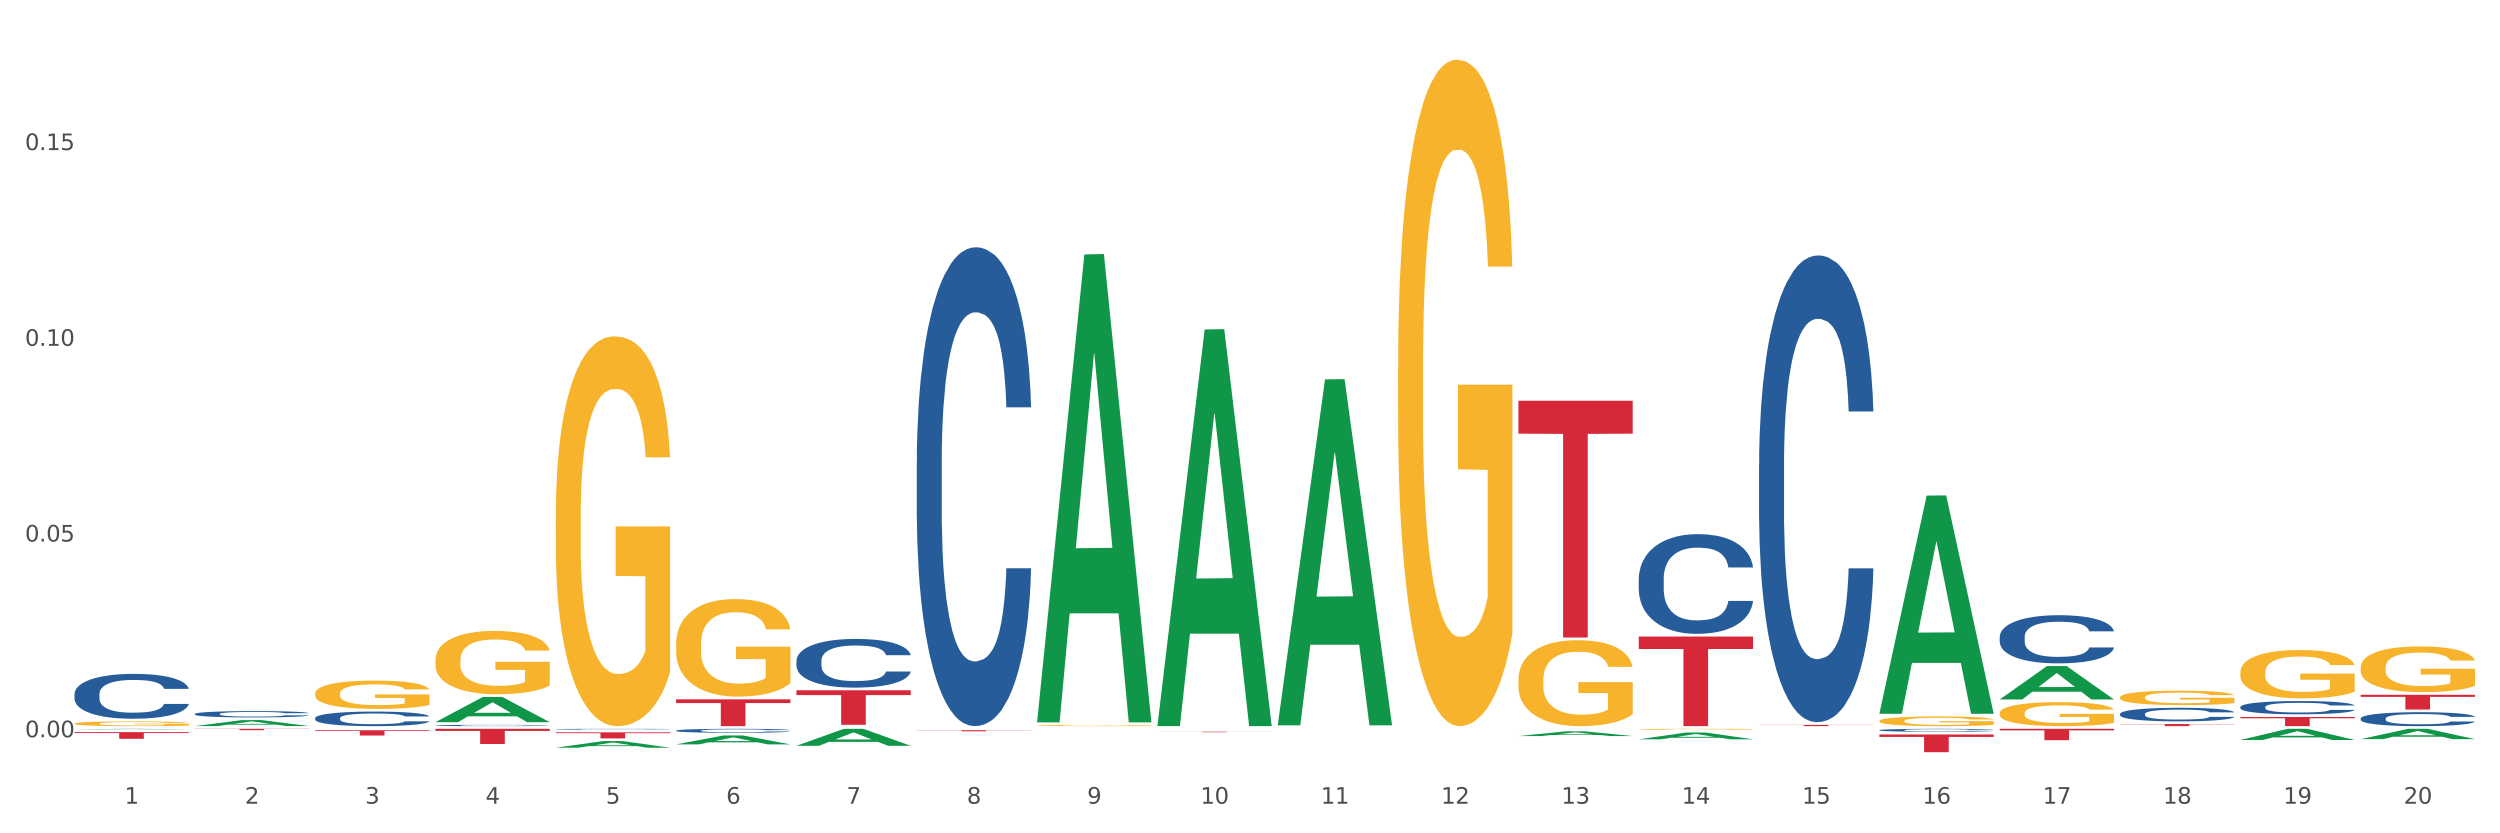 <?xml version="1.0" encoding="utf-8" standalone="no"?>
<!DOCTYPE svg PUBLIC "-//W3C//DTD SVG 1.1//EN"
  "http://www.w3.org/Graphics/SVG/1.1/DTD/svg11.dtd">
<svg xmlns:xlink="http://www.w3.org/1999/xlink" width="1080pt" height="360pt" viewBox="0 0 1080 360" xmlns="http://www.w3.org/2000/svg" version="1.1">
 <rect x="0" y="0" width="1080" height="360" fill="#333333" stroke="none"/>
 <defs>
  <style type="text/css">*{stroke-linejoin: round; stroke-linecap: butt}</style>
 </defs>
 <g id="figure_1">
  <g id="patch_1">
   <path d="M 0 360 
L 1080 360 
L 1080 0 
L 0 0 
z
" style="fill: #ffffff; stroke: #ffffff; stroke-linejoin: miter"/>
  </g>
  <g id="axes_1">
   <g id="matplotlib.axis_1">
    <g id="xtick_1">
     <g id="text_1">
      <!-- 1 -->
      <g style="fill: #4d4d4d" transform="translate(53.812 347.204) scale(0.096 -0.096)">
       <defs>
        <path id="DejaVuSans-31" d="M 794 531 
L 1825 531 
L 1825 4091 
L 703 3866 
L 703 4441 
L 1819 4666 
L 2450 4666 
L 2450 531 
L 3481 531 
L 3481 0 
L 794 0 
L 794 531 
z
" transform="scale(0.016)"/>
       </defs>
       <use xlink:href="#DejaVuSans-31"/>
      </g>
     </g>
    </g>
    <g id="xtick_2">
     <g id="text_2">
      <!-- 2 -->
      <g style="fill: #4d4d4d" transform="translate(105.793 347.204) scale(0.096 -0.096)">
       <defs>
        <path id="DejaVuSans-32" d="M 1228 531 
L 3431 531 
L 3431 0 
L 469 0 
L 469 531 
Q 828 903 1448 1529 
Q 2069 2156 2228 2338 
Q 2531 2678 2651 2914 
Q 2772 3150 2772 3378 
Q 2772 3750 2511 3984 
Q 2250 4219 1831 4219 
Q 1534 4219 1204 4116 
Q 875 4013 500 3803 
L 500 4441 
Q 881 4594 1212 4672 
Q 1544 4750 1819 4750 
Q 2544 4750 2975 4387 
Q 3406 4025 3406 3419 
Q 3406 3131 3298 2873 
Q 3191 2616 2906 2266 
Q 2828 2175 2409 1742 
Q 1991 1309 1228 531 
z
" transform="scale(0.016)"/>
       </defs>
       <use xlink:href="#DejaVuSans-32"/>
      </g>
     </g>
    </g>
    <g id="xtick_3">
     <g id="text_3">
      <!-- 3 -->
      <g style="fill: #4d4d4d" transform="translate(157.774 347.204) scale(0.096 -0.096)">
       <defs>
        <path id="DejaVuSans-33" d="M 2597 2516 
Q 3050 2419 3304 2112 
Q 3559 1806 3559 1356 
Q 3559 666 3084 287 
Q 2609 -91 1734 -91 
Q 1441 -91 1130 -33 
Q 819 25 488 141 
L 488 750 
Q 750 597 1062 519 
Q 1375 441 1716 441 
Q 2309 441 2620 675 
Q 2931 909 2931 1356 
Q 2931 1769 2642 2001 
Q 2353 2234 1838 2234 
L 1294 2234 
L 1294 2753 
L 1863 2753 
Q 2328 2753 2575 2939 
Q 2822 3125 2822 3475 
Q 2822 3834 2567 4026 
Q 2313 4219 1838 4219 
Q 1578 4219 1281 4162 
Q 984 4106 628 3988 
L 628 4550 
Q 988 4650 1302 4700 
Q 1616 4750 1894 4750 
Q 2613 4750 3031 4423 
Q 3450 4097 3450 3541 
Q 3450 3153 3228 2886 
Q 3006 2619 2597 2516 
z
" transform="scale(0.016)"/>
       </defs>
       <use xlink:href="#DejaVuSans-33"/>
      </g>
     </g>
    </g>
    <g id="xtick_4">
     <g id="text_4">
      <!-- 4 -->
      <g style="fill: #4d4d4d" transform="translate(209.756 347.204) scale(0.096 -0.096)">
       <defs>
        <path id="DejaVuSans-34" d="M 2419 4116 
L 825 1625 
L 2419 1625 
L 2419 4116 
z
M 2253 4666 
L 3047 4666 
L 3047 1625 
L 3713 1625 
L 3713 1100 
L 3047 1100 
L 3047 0 
L 2419 0 
L 2419 1100 
L 313 1100 
L 313 1709 
L 2253 4666 
z
" transform="scale(0.016)"/>
       </defs>
       <use xlink:href="#DejaVuSans-34"/>
      </g>
     </g>
    </g>
    <g id="xtick_5">
     <g id="text_5">
      <!-- 5 -->
      <g style="fill: #4d4d4d" transform="translate(261.737 347.204) scale(0.096 -0.096)">
       <defs>
        <path id="DejaVuSans-35" d="M 691 4666 
L 3169 4666 
L 3169 4134 
L 1269 4134 
L 1269 2991 
Q 1406 3038 1543 3061 
Q 1681 3084 1819 3084 
Q 2600 3084 3056 2656 
Q 3513 2228 3513 1497 
Q 3513 744 3044 326 
Q 2575 -91 1722 -91 
Q 1428 -91 1123 -41 
Q 819 9 494 109 
L 494 744 
Q 775 591 1075 516 
Q 1375 441 1709 441 
Q 2250 441 2565 725 
Q 2881 1009 2881 1497 
Q 2881 1984 2565 2268 
Q 2250 2553 1709 2553 
Q 1456 2553 1204 2497 
Q 953 2441 691 2322 
L 691 4666 
z
" transform="scale(0.016)"/>
       </defs>
       <use xlink:href="#DejaVuSans-35"/>
      </g>
     </g>
    </g>
    <g id="xtick_6">
     <g id="text_6">
      <!-- 6 -->
      <g style="fill: #4d4d4d" transform="translate(313.718 347.204) scale(0.096 -0.096)">
       <defs>
        <path id="DejaVuSans-36" d="M 2113 2584 
Q 1688 2584 1439 2293 
Q 1191 2003 1191 1497 
Q 1191 994 1439 701 
Q 1688 409 2113 409 
Q 2538 409 2786 701 
Q 3034 994 3034 1497 
Q 3034 2003 2786 2293 
Q 2538 2584 2113 2584 
z
M 3366 4563 
L 3366 3988 
Q 3128 4100 2886 4159 
Q 2644 4219 2406 4219 
Q 1781 4219 1451 3797 
Q 1122 3375 1075 2522 
Q 1259 2794 1537 2939 
Q 1816 3084 2150 3084 
Q 2853 3084 3261 2657 
Q 3669 2231 3669 1497 
Q 3669 778 3244 343 
Q 2819 -91 2113 -91 
Q 1303 -91 875 529 
Q 447 1150 447 2328 
Q 447 3434 972 4092 
Q 1497 4750 2381 4750 
Q 2619 4750 2861 4703 
Q 3103 4656 3366 4563 
z
" transform="scale(0.016)"/>
       </defs>
       <use xlink:href="#DejaVuSans-36"/>
      </g>
     </g>
    </g>
    <g id="xtick_7">
     <g id="text_7">
      <!-- 7 -->
      <g style="fill: #4d4d4d" transform="translate(365.699 347.204) scale(0.096 -0.096)">
       <defs>
        <path id="DejaVuSans-37" d="M 525 4666 
L 3525 4666 
L 3525 4397 
L 1831 0 
L 1172 0 
L 2766 4134 
L 525 4134 
L 525 4666 
z
" transform="scale(0.016)"/>
       </defs>
       <use xlink:href="#DejaVuSans-37"/>
      </g>
     </g>
    </g>
    <g id="xtick_8">
     <g id="text_8">
      <!-- 8 -->
      <g style="fill: #4d4d4d" transform="translate(417.68 347.204) scale(0.096 -0.096)">
       <defs>
        <path id="DejaVuSans-38" d="M 2034 2216 
Q 1584 2216 1326 1975 
Q 1069 1734 1069 1313 
Q 1069 891 1326 650 
Q 1584 409 2034 409 
Q 2484 409 2743 651 
Q 3003 894 3003 1313 
Q 3003 1734 2745 1975 
Q 2488 2216 2034 2216 
z
M 1403 2484 
Q 997 2584 770 2862 
Q 544 3141 544 3541 
Q 544 4100 942 4425 
Q 1341 4750 2034 4750 
Q 2731 4750 3128 4425 
Q 3525 4100 3525 3541 
Q 3525 3141 3298 2862 
Q 3072 2584 2669 2484 
Q 3125 2378 3379 2068 
Q 3634 1759 3634 1313 
Q 3634 634 3220 271 
Q 2806 -91 2034 -91 
Q 1263 -91 848 271 
Q 434 634 434 1313 
Q 434 1759 690 2068 
Q 947 2378 1403 2484 
z
M 1172 3481 
Q 1172 3119 1398 2916 
Q 1625 2713 2034 2713 
Q 2441 2713 2670 2916 
Q 2900 3119 2900 3481 
Q 2900 3844 2670 4047 
Q 2441 4250 2034 4250 
Q 1625 4250 1398 4047 
Q 1172 3844 1172 3481 
z
" transform="scale(0.016)"/>
       </defs>
       <use xlink:href="#DejaVuSans-38"/>
      </g>
     </g>
    </g>
    <g id="xtick_9">
     <g id="text_9">
      <!-- 9 -->
      <g style="fill: #4d4d4d" transform="translate(469.662 347.204) scale(0.096 -0.096)">
       <defs>
        <path id="DejaVuSans-39" d="M 703 97 
L 703 672 
Q 941 559 1184 500 
Q 1428 441 1663 441 
Q 2288 441 2617 861 
Q 2947 1281 2994 2138 
Q 2813 1869 2534 1725 
Q 2256 1581 1919 1581 
Q 1219 1581 811 2004 
Q 403 2428 403 3163 
Q 403 3881 828 4315 
Q 1253 4750 1959 4750 
Q 2769 4750 3195 4129 
Q 3622 3509 3622 2328 
Q 3622 1225 3098 567 
Q 2575 -91 1691 -91 
Q 1453 -91 1209 -44 
Q 966 3 703 97 
z
M 1959 2075 
Q 2384 2075 2632 2365 
Q 2881 2656 2881 3163 
Q 2881 3666 2632 3958 
Q 2384 4250 1959 4250 
Q 1534 4250 1286 3958 
Q 1038 3666 1038 3163 
Q 1038 2656 1286 2365 
Q 1534 2075 1959 2075 
z
" transform="scale(0.016)"/>
       </defs>
       <use xlink:href="#DejaVuSans-39"/>
      </g>
     </g>
    </g>
    <g id="xtick_10">
     <g id="text_10">
      <!-- 10 -->
      <g style="fill: #4d4d4d" transform="translate(518.589 347.204) scale(0.096 -0.096)">
       <defs>
        <path id="DejaVuSans-30" d="M 2034 4250 
Q 1547 4250 1301 3770 
Q 1056 3291 1056 2328 
Q 1056 1369 1301 889 
Q 1547 409 2034 409 
Q 2525 409 2770 889 
Q 3016 1369 3016 2328 
Q 3016 3291 2770 3770 
Q 2525 4250 2034 4250 
z
M 2034 4750 
Q 2819 4750 3233 4129 
Q 3647 3509 3647 2328 
Q 3647 1150 3233 529 
Q 2819 -91 2034 -91 
Q 1250 -91 836 529 
Q 422 1150 422 2328 
Q 422 3509 836 4129 
Q 1250 4750 2034 4750 
z
" transform="scale(0.016)"/>
       </defs>
       <use xlink:href="#DejaVuSans-31"/>
       <use xlink:href="#DejaVuSans-30" transform="translate(63.623 0)"/>
      </g>
     </g>
    </g>
    <g id="xtick_11">
     <g id="text_11">
      <!-- 11 -->
      <g style="fill: #4d4d4d" transform="translate(570.57 347.204) scale(0.096 -0.096)">
       <use xlink:href="#DejaVuSans-31"/>
       <use xlink:href="#DejaVuSans-31" transform="translate(63.623 0)"/>
      </g>
     </g>
    </g>
    <g id="xtick_12">
     <g id="text_12">
      <!-- 12 -->
      <g style="fill: #4d4d4d" transform="translate(622.551 347.204) scale(0.096 -0.096)">
       <use xlink:href="#DejaVuSans-31"/>
       <use xlink:href="#DejaVuSans-32" transform="translate(63.623 0)"/>
      </g>
     </g>
    </g>
    <g id="xtick_13">
     <g id="text_13">
      <!-- 13 -->
      <g style="fill: #4d4d4d" transform="translate(674.533 347.204) scale(0.096 -0.096)">
       <use xlink:href="#DejaVuSans-31"/>
       <use xlink:href="#DejaVuSans-33" transform="translate(63.623 0)"/>
      </g>
     </g>
    </g>
    <g id="xtick_14">
     <g id="text_14">
      <!-- 14 -->
      <g style="fill: #4d4d4d" transform="translate(726.514 347.204) scale(0.096 -0.096)">
       <use xlink:href="#DejaVuSans-31"/>
       <use xlink:href="#DejaVuSans-34" transform="translate(63.623 0)"/>
      </g>
     </g>
    </g>
    <g id="xtick_15">
     <g id="text_15">
      <!-- 15 -->
      <g style="fill: #4d4d4d" transform="translate(778.495 347.204) scale(0.096 -0.096)">
       <use xlink:href="#DejaVuSans-31"/>
       <use xlink:href="#DejaVuSans-35" transform="translate(63.623 0)"/>
      </g>
     </g>
    </g>
    <g id="xtick_16">
     <g id="text_16">
      <!-- 16 -->
      <g style="fill: #4d4d4d" transform="translate(830.476 347.204) scale(0.096 -0.096)">
       <use xlink:href="#DejaVuSans-31"/>
       <use xlink:href="#DejaVuSans-36" transform="translate(63.623 0)"/>
      </g>
     </g>
    </g>
    <g id="xtick_17">
     <g id="text_17">
      <!-- 17 -->
      <g style="fill: #4d4d4d" transform="translate(882.457 347.204) scale(0.096 -0.096)">
       <use xlink:href="#DejaVuSans-31"/>
       <use xlink:href="#DejaVuSans-37" transform="translate(63.623 0)"/>
      </g>
     </g>
    </g>
    <g id="xtick_18">
     <g id="text_18">
      <!-- 18 -->
      <g style="fill: #4d4d4d" transform="translate(934.439 347.204) scale(0.096 -0.096)">
       <use xlink:href="#DejaVuSans-31"/>
       <use xlink:href="#DejaVuSans-38" transform="translate(63.623 0)"/>
      </g>
     </g>
    </g>
    <g id="xtick_19">
     <g id="text_19">
      <!-- 19 -->
      <g style="fill: #4d4d4d" transform="translate(986.42 347.204) scale(0.096 -0.096)">
       <use xlink:href="#DejaVuSans-31"/>
       <use xlink:href="#DejaVuSans-39" transform="translate(63.623 0)"/>
      </g>
     </g>
    </g>
    <g id="xtick_20">
     <g id="text_20">
      <!-- 20 -->
      <g style="fill: #4d4d4d" transform="translate(1038.401 347.204) scale(0.096 -0.096)">
       <use xlink:href="#DejaVuSans-32"/>
       <use xlink:href="#DejaVuSans-30" transform="translate(63.623 0)"/>
      </g>
     </g>
    </g>
    <g id="xtick_21"/>
    <g id="xtick_22"/>
    <g id="xtick_23"/>
    <g id="xtick_24"/>
    <g id="xtick_25"/>
    <g id="xtick_26"/>
    <g id="xtick_27"/>
    <g id="xtick_28"/>
    <g id="xtick_29"/>
    <g id="xtick_30"/>
    <g id="xtick_31"/>
    <g id="xtick_32"/>
    <g id="xtick_33"/>
    <g id="xtick_34"/>
    <g id="xtick_35"/>
    <g id="xtick_36"/>
    <g id="xtick_37"/>
    <g id="xtick_38"/>
    <g id="xtick_39"/>
   </g>
   <g id="matplotlib.axis_2">
    <g id="ytick_1">
     <g id="text_21">
      <!-- 0.00 -->
      <g style="fill: #4d4d4d" transform="translate(10.8 318.497) scale(0.096 -0.096)">
       <defs>
        <path id="DejaVuSans-2e" d="M 684 794 
L 1344 794 
L 1344 0 
L 684 0 
L 684 794 
z
" transform="scale(0.016)"/>
       </defs>
       <use xlink:href="#DejaVuSans-30"/>
       <use xlink:href="#DejaVuSans-2e" transform="translate(63.623 0)"/>
       <use xlink:href="#DejaVuSans-30" transform="translate(95.41 0)"/>
       <use xlink:href="#DejaVuSans-30" transform="translate(159.033 0)"/>
      </g>
     </g>
    </g>
    <g id="ytick_2">
     <g id="text_22">
      <!-- 0.05 -->
      <g style="fill: #4d4d4d" transform="translate(10.8 233.945) scale(0.096 -0.096)">
       <use xlink:href="#DejaVuSans-30"/>
       <use xlink:href="#DejaVuSans-2e" transform="translate(63.623 0)"/>
       <use xlink:href="#DejaVuSans-30" transform="translate(95.41 0)"/>
       <use xlink:href="#DejaVuSans-35" transform="translate(159.033 0)"/>
      </g>
     </g>
    </g>
    <g id="ytick_3">
     <g id="text_23">
      <!-- 0.10 -->
      <g style="fill: #4d4d4d" transform="translate(10.8 149.392) scale(0.096 -0.096)">
       <use xlink:href="#DejaVuSans-30"/>
       <use xlink:href="#DejaVuSans-2e" transform="translate(63.623 0)"/>
       <use xlink:href="#DejaVuSans-31" transform="translate(95.41 0)"/>
       <use xlink:href="#DejaVuSans-30" transform="translate(159.033 0)"/>
      </g>
     </g>
    </g>
    <g id="ytick_4">
     <g id="text_24">
      <!-- 0.15 -->
      <g style="fill: #4d4d4d" transform="translate(10.8 64.839) scale(0.096 -0.096)">
       <use xlink:href="#DejaVuSans-30"/>
       <use xlink:href="#DejaVuSans-2e" transform="translate(63.623 0)"/>
       <use xlink:href="#DejaVuSans-31" transform="translate(95.41 0)"/>
       <use xlink:href="#DejaVuSans-35" transform="translate(159.033 0)"/>
      </g>
     </g>
    </g>
    <g id="ytick_5"/>
    <g id="ytick_6"/>
    <g id="ytick_7"/>
    <g id="ytick_8"/>
   </g>
   <g id="PolyCollection_1">
    <path d="M 32.175 315.119 
L 32.226 315.119 
L 52.59 314.85 
L 61.041 314.85 
L 81.557 315.12 
L 71.783 315.12 
L 67.353 315.057 
L 46.328 315.057 
L 46.175 315.058 
L 41.899 315.12 
L 32.175 315.12 
L 32.175 315.119 
L 48.975 315.02 
L 64.706 315.019 
L 56.917 314.908 
L 56.815 314.907 
L 56.713 314.908 
L 48.924 315.019 
L 48.975 315.02 
L 32.175 315.119 
z
" clip-path="url(#p039d7f0425)" style="fill: #109648"/>
    <path d="M 136.137 315.481 
L 185.52 315.481 
L 185.52 315.796 
L 166.094 315.798 
L 166.094 317.747 
L 155.446 317.747 
L 155.446 315.798 
L 136.137 315.796 
L 136.137 315.483 
L 136.137 315.481 
z
" clip-path="url(#p039d7f0425)" style="fill: #d62839"/>
    <path d="M 84.156 314.85 
L 133.538 314.85 
L 133.538 314.932 
L 114.113 314.932 
L 114.113 315.439 
L 103.464 315.439 
L 103.464 314.932 
L 84.156 314.932 
L 84.156 314.851 
L 84.156 314.85 
z
" clip-path="url(#p039d7f0425)" style="fill: #d62839"/>
    <path d="M 32.175 316.276 
L 81.557 316.276 
L 81.557 316.676 
L 62.132 316.679 
L 62.132 319.153 
L 51.483 319.153 
L 51.483 316.679 
L 32.175 316.676 
L 32.175 316.279 
L 32.175 316.276 
z
" clip-path="url(#p039d7f0425)" style="fill: #d62839"/>
    <path d="M 344.062 298.209 
L 393.444 298.209 
L 393.444 300.281 
L 374.019 300.295 
L 374.019 313.12 
L 363.37 313.12 
L 363.37 300.295 
L 344.062 300.281 
L 344.062 298.223 
L 344.062 298.209 
z
" clip-path="url(#p039d7f0425)" style="fill: #d62839"/>
    <path d="M 292.081 302.105 
L 341.463 302.105 
L 341.463 303.716 
L 322.038 303.726 
L 322.038 313.694 
L 311.389 313.694 
L 311.389 303.726 
L 292.081 303.716 
L 292.081 302.116 
L 292.081 302.105 
z
" clip-path="url(#p039d7f0425)" style="fill: #d62839"/>
    <path d="M 240.1 316.37 
L 289.482 316.37 
L 289.482 316.734 
L 270.057 316.737 
L 270.057 318.99 
L 259.408 318.99 
L 259.408 316.737 
L 240.1 316.734 
L 240.1 316.373 
L 240.1 316.37 
z
" clip-path="url(#p039d7f0425)" style="fill: #d62839"/>
    <path d="M 188.119 314.85 
L 237.501 314.85 
L 237.501 315.761 
L 218.076 315.767 
L 218.076 321.407 
L 207.427 321.407 
L 207.427 315.767 
L 188.119 315.761 
L 188.119 314.856 
L 188.119 314.85 
z
" clip-path="url(#p039d7f0425)" style="fill: #d62839"/>
    <path d="M 396.043 315.455 
L 445.426 315.455 
L 445.426 315.522 
L 426 315.523 
L 426 315.941 
L 415.352 315.941 
L 415.352 315.523 
L 396.043 315.522 
L 396.043 315.455 
L 396.043 315.455 
z
" clip-path="url(#p039d7f0425)" style="fill: #d62839"/>
    <path d="M 500.006 316.067 
L 549.388 316.067 
L 549.388 316.101 
L 529.963 316.102 
L 529.963 316.315 
L 519.314 316.315 
L 519.314 316.102 
L 500.006 316.101 
L 500.006 316.067 
L 500.006 316.067 
z
" clip-path="url(#p039d7f0425)" style="fill: #d62839"/>
    <path d="M 655.949 173.123 
L 705.332 173.123 
L 705.332 187.338 
L 685.906 187.435 
L 685.906 275.418 
L 675.258 275.418 
L 675.258 187.435 
L 655.949 187.338 
L 655.949 173.219 
L 655.949 173.123 
z
" clip-path="url(#p039d7f0425)" style="fill: #d62839"/>
    <path d="M 707.931 274.971 
L 757.313 274.971 
L 757.313 280.352 
L 737.888 280.389 
L 737.888 313.694 
L 727.239 313.694 
L 727.239 280.389 
L 707.931 280.352 
L 707.931 275.007 
L 707.931 274.971 
z
" clip-path="url(#p039d7f0425)" style="fill: #d62839"/>
    <path d="M 915.855 312.787 
L 965.238 312.787 
L 965.238 312.913 
L 945.812 312.914 
L 945.812 313.694 
L 935.164 313.694 
L 935.164 312.914 
L 915.855 312.913 
L 915.855 312.788 
L 915.855 312.787 
z
" clip-path="url(#p039d7f0425)" style="fill: #d62839"/>
    <path d="M 863.874 314.85 
L 913.256 314.85 
L 913.256 315.533 
L 893.831 315.538 
L 893.831 319.764 
L 883.182 319.764 
L 883.182 315.538 
L 863.874 315.533 
L 863.874 314.855 
L 863.874 314.85 
z
" clip-path="url(#p039d7f0425)" style="fill: #d62839"/>
    <path d="M 811.893 317.287 
L 861.275 317.287 
L 861.275 318.352 
L 841.85 318.359 
L 841.85 324.95 
L 831.201 324.95 
L 831.201 318.359 
L 811.893 318.352 
L 811.893 317.294 
L 811.893 317.287 
z
" clip-path="url(#p039d7f0425)" style="fill: #d62839"/>
    <path d="M 759.912 313.146 
L 809.294 313.146 
L 809.294 313.222 
L 789.869 313.222 
L 789.869 313.694 
L 779.22 313.694 
L 779.22 313.222 
L 759.912 313.222 
L 759.912 313.146 
L 759.912 313.146 
z
" clip-path="url(#p039d7f0425)" style="fill: #d62839"/>
    <path d="M 967.837 309.73 
L 1017.219 309.73 
L 1017.219 310.281 
L 997.794 310.285 
L 997.794 313.694 
L 987.145 313.694 
L 987.145 310.285 
L 967.837 310.281 
L 967.837 309.734 
L 967.837 309.73 
z
" clip-path="url(#p039d7f0425)" style="fill: #d62839"/>
    <path d="M 1019.818 300.161 
L 1069.2 300.161 
L 1069.2 301.043 
L 1049.775 301.048 
L 1049.775 306.505 
L 1039.126 306.505 
L 1039.126 301.048 
L 1019.818 301.043 
L 1019.818 300.167 
L 1019.818 300.161 
z
" clip-path="url(#p039d7f0425)" style="fill: #d62839"/>
    <path d="M 1019.818 310.372 
L 1019.876 310.366 
L 1019.876 310.212 
L 1020.051 310.003 
L 1020.693 309.617 
L 1021.511 309.325 
L 1022.912 308.984 
L 1023.67 308.84 
L 1024.663 308.681 
L 1026.706 308.422 
L 1029.041 308.201 
L 1030.675 308.08 
L 1031.901 308.003 
L 1034.644 307.865 
L 1036.22 307.805 
L 1037.855 307.755 
L 1039.256 307.722 
L 1041.59 307.684 
L 1043.458 307.667 
L 1045.618 307.661 
L 1047.427 307.667 
L 1049.821 307.689 
L 1053.323 307.755 
L 1054.666 307.794 
L 1056.475 307.86 
L 1058.343 307.948 
L 1059.861 308.036 
L 1061.612 308.163 
L 1063.421 308.328 
L 1065.172 308.537 
L 1066.398 308.73 
L 1067.39 308.934 
L 1068.266 309.182 
L 1068.908 309.452 
L 1069.2 309.678 
L 1058.518 309.678 
L 1058.226 309.474 
L 1057.642 309.254 
L 1057.059 309.105 
L 1056.417 308.984 
L 1055.424 308.846 
L 1054.549 308.758 
L 1053.09 308.653 
L 1051.747 308.587 
L 1050.638 308.548 
L 1049.295 308.515 
L 1046.435 308.482 
L 1044.392 308.482 
L 1043.108 308.493 
L 1041.532 308.521 
L 1040.189 308.559 
L 1038.613 308.626 
L 1037.388 308.697 
L 1036.162 308.791 
L 1035.461 308.857 
L 1034.411 308.978 
L 1033.71 309.077 
L 1032.776 309.248 
L 1032.251 309.369 
L 1031.317 309.683 
L 1030.908 309.915 
L 1030.733 310.074 
L 1030.617 310.251 
L 1030.617 311.11 
L 1030.967 311.496 
L 1031.259 311.661 
L 1031.726 311.848 
L 1032.601 312.091 
L 1033.885 312.328 
L 1035.228 312.498 
L 1036.337 312.603 
L 1037.388 312.68 
L 1038.438 312.741 
L 1039.722 312.796 
L 1040.773 312.829 
L 1042.349 312.862 
L 1044.217 312.878 
L 1045.676 312.878 
L 1048.653 312.851 
L 1049.996 312.823 
L 1051.28 312.785 
L 1052.681 312.724 
L 1053.79 312.658 
L 1054.432 312.608 
L 1055.483 312.504 
L 1056.3 312.394 
L 1057 312.267 
L 1057.467 312.157 
L 1057.993 311.991 
L 1058.401 311.804 
L 1058.518 311.705 
L 1069.2 311.705 
L 1068.967 311.903 
L 1068.558 312.096 
L 1067.741 312.355 
L 1067.099 312.504 
L 1066.106 312.686 
L 1065.056 312.84 
L 1063.596 313.011 
L 1062.254 313.137 
L 1060.853 313.248 
L 1059.335 313.347 
L 1056.592 313.484 
L 1055.599 313.523 
L 1053.498 313.589 
L 1051.864 313.628 
L 1049.47 313.666 
L 1047.019 313.688 
L 1044.451 313.694 
L 1042.174 313.683 
L 1039.664 313.65 
L 1038.088 313.617 
L 1036.337 313.567 
L 1034.294 313.49 
L 1032.368 313.396 
L 1030.558 313.286 
L 1028.865 313.159 
L 1027.289 313.016 
L 1025.246 312.779 
L 1023.729 312.548 
L 1022.62 312.333 
L 1021.861 312.151 
L 1021.102 311.92 
L 1020.693 311.76 
L 1020.051 311.374 
L 1019.818 311.016 
L 1019.818 310.372 
z
" clip-path="url(#p039d7f0425)" style="fill: #255c99"/>
    <path d="M 967.837 305.421 
L 967.895 305.416 
L 967.895 305.27 
L 968.07 305.071 
L 968.712 304.705 
L 969.529 304.428 
L 970.93 304.104 
L 971.689 303.968 
L 972.681 303.816 
L 974.724 303.571 
L 977.059 303.362 
L 978.694 303.247 
L 979.92 303.173 
L 982.663 303.043 
L 984.239 302.985 
L 985.873 302.938 
L 987.274 302.907 
L 989.609 302.87 
L 991.477 302.854 
L 993.637 302.849 
L 995.446 302.854 
L 997.84 302.875 
L 1001.342 302.938 
L 1002.684 302.975 
L 1004.494 303.037 
L 1006.362 303.121 
L 1007.879 303.205 
L 1009.631 303.325 
L 1011.44 303.482 
L 1013.191 303.68 
L 1014.417 303.863 
L 1015.409 304.057 
L 1016.285 304.292 
L 1016.927 304.548 
L 1017.219 304.763 
L 1006.537 304.763 
L 1006.245 304.569 
L 1005.661 304.36 
L 1005.078 304.219 
L 1004.435 304.104 
L 1003.443 303.973 
L 1002.568 303.89 
L 1001.108 303.79 
L 999.766 303.727 
L 998.657 303.691 
L 997.314 303.66 
L 994.454 303.628 
L 992.411 303.628 
L 991.127 303.639 
L 989.551 303.665 
L 988.208 303.701 
L 986.632 303.764 
L 985.406 303.832 
L 984.181 303.921 
L 983.48 303.984 
L 982.429 304.099 
L 981.729 304.193 
L 980.795 304.355 
L 980.27 304.47 
L 979.336 304.768 
L 978.927 304.987 
L 978.752 305.139 
L 978.635 305.306 
L 978.635 306.122 
L 978.986 306.488 
L 979.277 306.645 
L 979.744 306.822 
L 980.62 307.052 
L 981.904 307.277 
L 983.247 307.439 
L 984.356 307.539 
L 985.406 307.612 
L 986.457 307.669 
L 987.741 307.722 
L 988.792 307.753 
L 990.368 307.784 
L 992.236 307.8 
L 993.695 307.8 
L 996.672 307.774 
L 998.015 307.748 
L 999.299 307.711 
L 1000.7 307.654 
L 1001.809 307.591 
L 1002.451 307.544 
L 1003.502 307.445 
L 1004.319 307.34 
L 1005.019 307.22 
L 1005.486 307.115 
L 1006.012 306.958 
L 1006.42 306.781 
L 1006.537 306.687 
L 1017.219 306.687 
L 1016.985 306.875 
L 1016.577 307.058 
L 1015.76 307.303 
L 1015.117 307.445 
L 1014.125 307.617 
L 1013.074 307.763 
L 1011.615 307.926 
L 1010.273 308.046 
L 1008.872 308.15 
L 1007.354 308.244 
L 1004.611 308.375 
L 1003.618 308.412 
L 1001.517 308.474 
L 999.883 308.511 
L 997.489 308.548 
L 995.038 308.569 
L 992.469 308.574 
L 990.193 308.563 
L 987.683 308.532 
L 986.107 308.501 
L 984.356 308.454 
L 982.313 308.38 
L 980.386 308.292 
L 978.577 308.187 
L 976.884 308.067 
L 975.308 307.931 
L 973.265 307.706 
L 971.748 307.486 
L 970.638 307.283 
L 969.88 307.11 
L 969.121 306.89 
L 968.712 306.739 
L 968.07 306.373 
L 967.837 306.033 
L 967.837 305.421 
z
" clip-path="url(#p039d7f0425)" style="fill: #255c99"/>
    <path d="M 240.1 315.014 
L 240.158 315.013 
L 240.158 315.004 
L 240.333 314.991 
L 240.975 314.968 
L 241.793 314.95 
L 243.193 314.93 
L 243.952 314.921 
L 244.945 314.912 
L 246.988 314.896 
L 249.322 314.883 
L 250.957 314.875 
L 252.183 314.871 
L 254.926 314.862 
L 256.502 314.859 
L 258.137 314.856 
L 259.537 314.854 
L 261.872 314.851 
L 263.74 314.85 
L 265.9 314.85 
L 267.709 314.85 
L 270.103 314.852 
L 273.605 314.856 
L 274.947 314.858 
L 276.757 314.862 
L 278.625 314.867 
L 280.143 314.873 
L 281.894 314.88 
L 283.703 314.89 
L 285.454 314.903 
L 286.68 314.915 
L 287.672 314.927 
L 288.548 314.942 
L 289.19 314.958 
L 289.482 314.972 
L 278.8 314.972 
L 278.508 314.959 
L 277.924 314.946 
L 277.341 314.937 
L 276.699 314.93 
L 275.706 314.922 
L 274.831 314.916 
L 273.371 314.91 
L 272.029 314.906 
L 270.92 314.904 
L 269.577 314.902 
L 266.717 314.9 
L 264.674 314.9 
L 263.39 314.9 
L 261.814 314.902 
L 260.471 314.904 
L 258.895 314.908 
L 257.67 314.913 
L 256.444 314.918 
L 255.743 314.922 
L 254.693 314.929 
L 253.992 314.935 
L 253.058 314.946 
L 252.533 314.953 
L 251.599 314.972 
L 251.19 314.986 
L 251.015 314.996 
L 250.899 315.006 
L 250.899 315.058 
L 251.249 315.081 
L 251.541 315.091 
L 252.008 315.103 
L 252.883 315.117 
L 254.167 315.131 
L 255.51 315.142 
L 256.619 315.148 
L 257.67 315.153 
L 258.72 315.156 
L 260.004 315.16 
L 261.055 315.162 
L 262.631 315.164 
L 264.499 315.165 
L 265.958 315.165 
L 268.935 315.163 
L 270.278 315.161 
L 271.562 315.159 
L 272.963 315.155 
L 274.072 315.151 
L 274.714 315.148 
L 275.765 315.142 
L 276.582 315.135 
L 277.282 315.128 
L 277.749 315.121 
L 278.275 315.111 
L 278.683 315.1 
L 278.8 315.094 
L 289.482 315.094 
L 289.248 315.106 
L 288.84 315.117 
L 288.023 315.133 
L 287.381 315.142 
L 286.388 315.153 
L 285.338 315.162 
L 283.878 315.173 
L 282.536 315.18 
L 281.135 315.187 
L 279.617 315.193 
L 276.874 315.201 
L 275.881 315.204 
L 273.78 315.208 
L 272.146 315.21 
L 269.752 315.212 
L 267.301 315.213 
L 264.733 315.214 
L 262.456 315.213 
L 259.946 315.211 
L 258.37 315.209 
L 256.619 315.206 
L 254.576 315.202 
L 252.65 315.196 
L 250.84 315.189 
L 249.147 315.182 
L 247.571 315.173 
L 245.528 315.159 
L 244.011 315.145 
L 242.902 315.132 
L 242.143 315.121 
L 241.384 315.107 
L 240.975 315.097 
L 240.333 315.074 
L 240.1 315.052 
L 240.1 315.014 
z
" clip-path="url(#p039d7f0425)" style="fill: #255c99"/>
    <path d="M 32.175 299.821 
L 32.233 299.803 
L 32.233 299.308 
L 32.408 298.636 
L 33.051 297.397 
L 33.868 296.46 
L 35.269 295.363 
L 36.028 294.903 
L 37.02 294.39 
L 39.063 293.558 
L 41.398 292.851 
L 43.032 292.462 
L 44.258 292.214 
L 47.001 291.772 
L 48.577 291.577 
L 50.212 291.418 
L 51.613 291.312 
L 53.948 291.188 
L 55.815 291.135 
L 57.975 291.117 
L 59.785 291.135 
L 62.178 291.205 
L 65.68 291.418 
L 67.023 291.542 
L 68.832 291.754 
L 70.7 292.037 
L 72.218 292.32 
L 73.969 292.727 
L 75.778 293.258 
L 77.53 293.93 
L 78.755 294.549 
L 79.748 295.204 
L 80.623 296 
L 81.265 296.867 
L 81.557 297.592 
L 70.875 297.592 
L 70.583 296.937 
L 70 296.23 
L 69.416 295.752 
L 68.774 295.363 
L 67.782 294.921 
L 66.906 294.638 
L 65.447 294.301 
L 64.104 294.089 
L 62.995 293.965 
L 61.653 293.859 
L 58.792 293.753 
L 56.749 293.753 
L 55.465 293.788 
L 53.889 293.877 
L 52.547 294.001 
L 50.971 294.213 
L 49.745 294.443 
L 48.519 294.744 
L 47.819 294.956 
L 46.768 295.345 
L 46.067 295.664 
L 45.133 296.212 
L 44.608 296.601 
L 43.674 297.61 
L 43.266 298.353 
L 43.09 298.866 
L 42.974 299.432 
L 42.974 302.192 
L 43.324 303.43 
L 43.616 303.961 
L 44.083 304.562 
L 44.958 305.341 
L 46.242 306.101 
L 47.585 306.65 
L 48.694 306.986 
L 49.745 307.234 
L 50.795 307.428 
L 52.08 307.605 
L 53.13 307.711 
L 54.706 307.818 
L 56.574 307.871 
L 58.033 307.871 
L 61.01 307.782 
L 62.353 307.694 
L 63.637 307.57 
L 65.038 307.375 
L 66.147 307.163 
L 66.789 307.004 
L 67.84 306.668 
L 68.657 306.314 
L 69.358 305.907 
L 69.825 305.553 
L 70.35 305.022 
L 70.758 304.421 
L 70.875 304.102 
L 81.557 304.102 
L 81.324 304.739 
L 80.915 305.358 
L 80.098 306.19 
L 79.456 306.668 
L 78.463 307.251 
L 77.413 307.747 
L 75.953 308.295 
L 74.611 308.702 
L 73.21 309.056 
L 71.692 309.374 
L 68.949 309.817 
L 67.957 309.94 
L 65.855 310.153 
L 64.221 310.277 
L 61.828 310.4 
L 59.376 310.471 
L 56.808 310.489 
L 54.531 310.454 
L 52.021 310.347 
L 50.445 310.241 
L 48.694 310.082 
L 46.651 309.834 
L 44.725 309.534 
L 42.915 309.18 
L 41.223 308.773 
L 39.647 308.313 
L 37.604 307.552 
L 36.086 306.809 
L 34.977 306.119 
L 34.218 305.535 
L 33.459 304.792 
L 33.051 304.279 
L 32.408 303.041 
L 32.175 301.891 
L 32.175 299.821 
z
" clip-path="url(#p039d7f0425)" style="fill: #255c99"/>
    <path d="M 188.119 313.388 
L 188.177 313.388 
L 188.177 313.374 
L 188.352 313.355 
L 188.994 313.319 
L 189.811 313.292 
L 191.212 313.261 
L 191.971 313.248 
L 192.963 313.233 
L 195.006 313.209 
L 197.341 313.189 
L 198.976 313.178 
L 200.201 313.171 
L 202.945 313.158 
L 204.521 313.153 
L 206.155 313.148 
L 207.556 313.145 
L 209.891 313.141 
L 211.759 313.14 
L 213.919 313.139 
L 215.728 313.14 
L 218.121 313.142 
L 221.624 313.148 
L 222.966 313.152 
L 224.776 313.158 
L 226.644 313.166 
L 228.161 313.174 
L 229.912 313.185 
L 231.722 313.201 
L 233.473 313.22 
L 234.699 313.238 
L 235.691 313.256 
L 236.567 313.279 
L 237.209 313.304 
L 237.501 313.325 
L 226.819 313.325 
L 226.527 313.306 
L 225.943 313.286 
L 225.36 313.272 
L 224.717 313.261 
L 223.725 313.248 
L 222.85 313.24 
L 221.39 313.231 
L 220.048 313.224 
L 218.939 313.221 
L 217.596 313.218 
L 214.736 313.215 
L 212.693 313.215 
L 211.409 313.216 
L 209.833 313.218 
L 208.49 313.222 
L 206.914 313.228 
L 205.688 313.235 
L 204.463 313.243 
L 203.762 313.249 
L 202.711 313.26 
L 202.011 313.27 
L 201.077 313.285 
L 200.552 313.296 
L 199.618 313.325 
L 199.209 313.346 
L 199.034 313.361 
L 198.917 313.377 
L 198.917 313.456 
L 199.268 313.492 
L 199.559 313.507 
L 200.026 313.524 
L 200.902 313.546 
L 202.186 313.568 
L 203.529 313.584 
L 204.638 313.593 
L 205.688 313.601 
L 206.739 313.606 
L 208.023 313.611 
L 209.074 313.614 
L 210.65 313.617 
L 212.518 313.619 
L 213.977 313.619 
L 216.954 313.616 
L 218.297 313.614 
L 219.581 313.61 
L 220.982 313.605 
L 222.091 313.599 
L 222.733 313.594 
L 223.783 313.584 
L 224.601 313.574 
L 225.301 313.563 
L 225.768 313.552 
L 226.293 313.537 
L 226.702 313.52 
L 226.819 313.511 
L 237.501 313.511 
L 237.267 313.529 
L 236.859 313.547 
L 236.041 313.571 
L 235.399 313.584 
L 234.407 313.601 
L 233.356 313.615 
L 231.897 313.631 
L 230.555 313.643 
L 229.154 313.653 
L 227.636 313.662 
L 224.893 313.674 
L 223.9 313.678 
L 221.799 313.684 
L 220.164 313.688 
L 217.771 313.691 
L 215.32 313.693 
L 212.751 313.694 
L 210.475 313.693 
L 207.965 313.69 
L 206.389 313.687 
L 204.638 313.682 
L 202.595 313.675 
L 200.668 313.666 
L 198.859 313.656 
L 197.166 313.645 
L 195.59 313.631 
L 193.547 313.61 
L 192.029 313.588 
L 190.92 313.569 
L 190.162 313.552 
L 189.403 313.531 
L 188.994 313.516 
L 188.352 313.481 
L 188.119 313.448 
L 188.119 313.388 
z
" clip-path="url(#p039d7f0425)" style="fill: #255c99"/>
    <path d="M 188.119 311.963 
L 188.17 311.952 
L 208.533 301.086 
L 216.984 301.076 
L 237.501 311.983 
L 227.726 311.983 
L 223.297 309.443 
L 202.271 309.443 
L 202.119 309.484 
L 197.842 311.983 
L 188.119 311.983 
L 188.119 311.963 
L 204.919 307.927 
L 220.65 307.917 
L 212.861 303.4 
L 212.759 303.38 
L 212.657 303.411 
L 204.868 307.917 
L 204.919 307.927 
L 188.119 311.963 
z
" clip-path="url(#p039d7f0425)" style="fill: #109648"/>
    <path d="M 967.837 319.66 
L 967.888 319.655 
L 988.251 314.855 
L 996.702 314.85 
L 1017.219 319.669 
L 1007.444 319.669 
L 1003.015 318.547 
L 981.989 318.547 
L 981.837 318.565 
L 977.56 319.669 
L 967.837 319.669 
L 967.837 319.66 
L 984.637 317.877 
L 1000.368 317.873 
L 992.579 315.877 
L 992.477 315.868 
L 992.375 315.882 
L 984.586 317.873 
L 984.637 317.877 
L 967.837 319.66 
z
" clip-path="url(#p039d7f0425)" style="fill: #109648"/>
    <path d="M 1019.818 319.298 
L 1019.869 319.293 
L 1040.233 314.854 
L 1048.684 314.85 
L 1069.2 319.306 
L 1059.425 319.306 
L 1054.996 318.268 
L 1033.971 318.268 
L 1033.818 318.285 
L 1029.542 319.306 
L 1019.818 319.306 
L 1019.818 319.298 
L 1036.618 317.649 
L 1052.349 317.645 
L 1044.56 315.8 
L 1044.458 315.791 
L 1044.356 315.804 
L 1036.567 317.645 
L 1036.618 317.649 
L 1019.818 319.298 
z
" clip-path="url(#p039d7f0425)" style="fill: #109648"/>
    <path d="M 811.893 308.178 
L 811.944 308.089 
L 832.308 214.099 
L 840.759 214.011 
L 861.275 308.355 
L 851.501 308.355 
L 847.071 286.386 
L 826.046 286.386 
L 825.893 286.74 
L 821.617 308.355 
L 811.893 308.355 
L 811.893 308.178 
L 828.693 273.275 
L 844.424 273.186 
L 836.635 234.12 
L 836.533 233.943 
L 836.431 234.208 
L 828.642 273.186 
L 828.693 273.275 
L 811.893 308.178 
z
" clip-path="url(#p039d7f0425)" style="fill: #109648"/>
    <path d="M 863.874 302.154 
L 863.925 302.141 
L 884.289 287.742 
L 892.74 287.729 
L 913.256 302.181 
L 903.482 302.181 
L 899.053 298.816 
L 878.027 298.816 
L 877.874 298.87 
L 873.598 302.181 
L 863.874 302.181 
L 863.874 302.154 
L 880.674 296.807 
L 896.405 296.794 
L 888.616 290.809 
L 888.514 290.782 
L 888.413 290.823 
L 880.623 296.794 
L 880.674 296.807 
L 863.874 302.154 
z
" clip-path="url(#p039d7f0425)" style="fill: #109648"/>
    <path d="M 84.156 313.658 
L 84.207 313.655 
L 104.571 311.084 
L 113.022 311.082 
L 133.538 313.662 
L 123.764 313.662 
L 119.335 313.062 
L 98.309 313.062 
L 98.156 313.071 
L 93.88 313.662 
L 84.156 313.662 
L 84.156 313.658 
L 100.956 312.703 
L 116.687 312.701 
L 108.898 311.632 
L 108.796 311.627 
L 108.695 311.634 
L 100.905 312.701 
L 100.956 312.703 
L 84.156 313.658 
z
" clip-path="url(#p039d7f0425)" style="fill: #109648"/>
    <path d="M 655.949 317.983 
L 656 317.981 
L 676.364 315.948 
L 684.815 315.946 
L 705.332 317.987 
L 695.557 317.987 
L 691.128 317.511 
L 670.102 317.511 
L 669.95 317.519 
L 665.673 317.987 
L 655.949 317.987 
L 655.949 317.983 
L 672.75 317.228 
L 688.481 317.226 
L 680.691 316.381 
L 680.59 316.377 
L 680.488 316.383 
L 672.699 317.226 
L 672.75 317.228 
L 655.949 317.983 
z
" clip-path="url(#p039d7f0425)" style="fill: #109648"/>
    <path d="M 707.931 319.379 
L 707.982 319.377 
L 728.345 316.451 
L 736.796 316.448 
L 757.313 319.385 
L 747.538 319.385 
L 743.109 318.701 
L 722.083 318.701 
L 721.931 318.712 
L 717.654 319.385 
L 707.931 319.385 
L 707.931 319.379 
L 724.731 318.293 
L 740.462 318.29 
L 732.673 317.074 
L 732.571 317.069 
L 732.469 317.077 
L 724.68 318.29 
L 724.731 318.293 
L 707.931 319.379 
z
" clip-path="url(#p039d7f0425)" style="fill: #109648"/>
    <path d="M 292.081 321.569 
L 292.132 321.566 
L 312.496 317.725 
L 320.947 317.721 
L 341.463 321.576 
L 331.689 321.576 
L 327.259 320.679 
L 306.234 320.679 
L 306.081 320.693 
L 301.805 321.576 
L 292.081 321.576 
L 292.081 321.569 
L 308.881 320.143 
L 324.612 320.139 
L 316.823 318.543 
L 316.721 318.536 
L 316.619 318.546 
L 308.83 320.139 
L 308.881 320.143 
L 292.081 321.569 
z
" clip-path="url(#p039d7f0425)" style="fill: #109648"/>
    <path d="M 292.081 278.282 
L 292.139 278.243 
L 292.139 276.858 
L 292.256 275.665 
L 292.839 272.779 
L 293.713 270.393 
L 294.355 269.123 
L 294.996 268.084 
L 295.754 267.044 
L 296.687 265.967 
L 298.378 264.389 
L 299.427 263.581 
L 300.71 262.734 
L 303.042 261.503 
L 304.733 260.81 
L 306.482 260.233 
L 309.339 259.54 
L 311.204 259.232 
L 313.186 259.001 
L 315.577 258.847 
L 317.384 258.809 
L 321.349 258.924 
L 324.73 259.271 
L 326.363 259.54 
L 328.462 260.002 
L 329.569 260.31 
L 331.377 260.925 
L 333.243 261.734 
L 334.525 262.426 
L 336.449 263.735 
L 337.907 265.043 
L 339.248 266.66 
L 339.947 267.776 
L 340.472 268.815 
L 340.938 270.008 
L 341.405 271.893 
L 330.91 271.893 
L 330.502 270.546 
L 329.861 269.276 
L 328.928 268.045 
L 328.112 267.275 
L 326.713 266.313 
L 325.43 265.697 
L 324.089 265.236 
L 322.457 264.851 
L 321.174 264.658 
L 319.367 264.504 
L 315.81 264.543 
L 313.42 264.851 
L 311.787 265.236 
L 310.738 265.582 
L 309.805 265.967 
L 308.756 266.506 
L 307.531 267.314 
L 306.657 268.045 
L 305.782 268.969 
L 305.082 269.892 
L 304.441 270.97 
L 303.916 272.124 
L 303.508 273.317 
L 303.158 274.78 
L 302.867 277.204 
L 302.867 282.476 
L 302.984 283.669 
L 303.275 285.247 
L 303.625 286.44 
L 304.208 287.864 
L 304.733 288.826 
L 305.724 290.212 
L 306.832 291.366 
L 307.706 292.097 
L 308.581 292.713 
L 310.096 293.56 
L 311.787 294.253 
L 313.245 294.676 
L 315.227 295.061 
L 316.568 295.215 
L 317.734 295.292 
L 320.591 295.292 
L 322.631 295.176 
L 324.905 294.907 
L 326.654 294.56 
L 328.112 294.137 
L 329.744 293.444 
L 330.794 292.79 
L 330.794 284.747 
L 317.967 284.709 
L 317.967 279.359 
L 341.463 279.359 
L 341.463 295.061 
L 340.472 295.869 
L 339.364 296.6 
L 338.198 297.254 
L 336.449 298.062 
L 334.35 298.832 
L 332.485 299.371 
L 330.502 299.833 
L 328.17 300.256 
L 325.138 300.641 
L 323.273 300.795 
L 320.941 300.91 
L 318.2 300.949 
L 315.81 300.872 
L 313.478 300.679 
L 311.029 300.333 
L 308.639 299.833 
L 306.832 299.332 
L 305.024 298.717 
L 303.1 297.909 
L 301.584 297.139 
L 300.418 296.446 
L 299.136 295.561 
L 297.736 294.406 
L 296.687 293.367 
L 295.754 292.29 
L 294.763 290.904 
L 294.063 289.711 
L 293.364 288.211 
L 292.956 287.095 
L 292.489 285.363 
L 292.139 282.938 
L 292.081 278.282 
z
" clip-path="url(#p039d7f0425)" style="fill: #f7b32b"/>
    <path d="M 448.025 313.447 
L 448.083 313.446 
L 448.083 313.431 
L 448.2 313.419 
L 448.783 313.388 
L 449.657 313.363 
L 450.298 313.349 
L 450.94 313.338 
L 451.698 313.327 
L 452.631 313.316 
L 454.321 313.299 
L 455.371 313.29 
L 456.653 313.281 
L 458.985 313.268 
L 460.676 313.261 
L 462.425 313.255 
L 465.282 313.247 
L 467.148 313.244 
L 469.13 313.241 
L 471.52 313.24 
L 473.328 313.239 
L 477.292 313.241 
L 480.674 313.244 
L 482.306 313.247 
L 484.405 313.252 
L 485.513 313.255 
L 487.32 313.262 
L 489.186 313.271 
L 490.469 313.278 
L 492.393 313.292 
L 493.85 313.306 
L 495.191 313.323 
L 495.891 313.335 
L 496.416 313.346 
L 496.882 313.359 
L 497.348 313.379 
L 486.854 313.379 
L 486.446 313.364 
L 485.805 313.351 
L 484.872 313.338 
L 484.056 313.329 
L 482.656 313.319 
L 481.374 313.313 
L 480.033 313.308 
L 478.4 313.304 
L 477.118 313.302 
L 475.31 313.3 
L 471.754 313.3 
L 469.363 313.304 
L 467.731 313.308 
L 466.681 313.311 
L 465.749 313.316 
L 464.699 313.321 
L 463.475 313.33 
L 462.6 313.338 
L 461.726 313.347 
L 461.026 313.357 
L 460.385 313.369 
L 459.86 313.381 
L 459.452 313.394 
L 459.102 313.409 
L 458.811 313.435 
L 458.811 313.491 
L 458.927 313.504 
L 459.219 313.521 
L 459.569 313.533 
L 460.152 313.548 
L 460.676 313.559 
L 461.667 313.573 
L 462.775 313.586 
L 463.65 313.594 
L 464.524 313.6 
L 466.04 313.609 
L 467.731 313.616 
L 469.188 313.621 
L 471.171 313.625 
L 472.512 313.627 
L 473.678 313.627 
L 476.535 313.627 
L 478.575 313.626 
L 480.849 313.623 
L 482.598 313.62 
L 484.056 313.615 
L 485.688 313.608 
L 486.737 313.601 
L 486.737 313.515 
L 473.911 313.515 
L 473.911 313.458 
L 497.407 313.458 
L 497.407 313.625 
L 496.416 313.634 
L 495.308 313.641 
L 494.142 313.648 
L 492.393 313.657 
L 490.294 313.665 
L 488.428 313.671 
L 486.446 313.676 
L 484.114 313.68 
L 481.082 313.684 
L 479.216 313.686 
L 476.884 313.687 
L 474.144 313.688 
L 471.754 313.687 
L 469.422 313.685 
L 466.973 313.681 
L 464.583 313.676 
L 462.775 313.67 
L 460.968 313.664 
L 459.044 313.655 
L 457.528 313.647 
L 456.362 313.64 
L 455.079 313.63 
L 453.68 313.618 
L 452.631 313.607 
L 451.698 313.596 
L 450.707 313.581 
L 450.007 313.568 
L 449.307 313.552 
L 448.899 313.54 
L 448.433 313.522 
L 448.083 313.496 
L 448.025 313.447 
z
" clip-path="url(#p039d7f0425)" style="fill: #f7b32b"/>
    <path d="M 603.968 158.814 
L 604.027 158.551 
L 604.027 149.085 
L 604.143 140.933 
L 604.726 121.212 
L 605.601 104.909 
L 606.242 96.231 
L 606.883 89.131 
L 607.641 82.032 
L 608.574 74.669 
L 610.265 63.888 
L 611.314 58.366 
L 612.597 52.581 
L 614.929 44.166 
L 616.62 39.433 
L 618.369 35.489 
L 621.226 30.756 
L 623.091 28.652 
L 625.074 27.074 
L 627.464 26.022 
L 629.271 25.759 
L 633.236 26.548 
L 636.618 28.915 
L 638.25 30.756 
L 640.349 33.911 
L 641.457 36.015 
L 643.264 40.222 
L 645.13 45.744 
L 646.412 50.477 
L 648.336 59.418 
L 649.794 68.358 
L 651.135 79.402 
L 651.835 87.028 
L 652.359 94.127 
L 652.826 102.279 
L 653.292 115.164 
L 642.798 115.164 
L 642.39 105.96 
L 641.748 97.283 
L 640.815 88.868 
L 639.999 83.609 
L 638.6 77.035 
L 637.317 72.828 
L 635.976 69.673 
L 634.344 67.043 
L 633.061 65.728 
L 631.254 64.677 
L 627.697 64.94 
L 625.307 67.043 
L 623.674 69.673 
L 622.625 72.039 
L 621.692 74.669 
L 620.643 78.35 
L 619.418 83.872 
L 618.544 88.868 
L 617.669 95.179 
L 616.97 101.49 
L 616.328 108.853 
L 615.804 116.741 
L 615.396 124.893 
L 615.046 134.885 
L 614.754 151.451 
L 614.754 187.476 
L 614.871 195.628 
L 615.162 206.409 
L 615.512 214.56 
L 616.095 224.289 
L 616.62 230.863 
L 617.611 240.33 
L 618.719 248.218 
L 619.593 253.214 
L 620.468 257.422 
L 621.984 263.207 
L 623.674 267.94 
L 625.132 270.832 
L 627.114 273.462 
L 628.455 274.514 
L 629.621 275.04 
L 632.478 275.04 
L 634.519 274.251 
L 636.792 272.41 
L 638.542 270.043 
L 639.999 267.151 
L 641.632 262.418 
L 642.681 257.948 
L 642.681 202.99 
L 629.855 202.727 
L 629.855 166.177 
L 653.35 166.177 
L 653.35 273.462 
L 652.359 278.984 
L 651.251 283.98 
L 650.085 288.45 
L 648.336 293.972 
L 646.237 299.231 
L 644.372 302.913 
L 642.39 306.068 
L 640.057 308.961 
L 637.026 311.59 
L 635.16 312.642 
L 632.828 313.431 
L 630.088 313.694 
L 627.697 313.168 
L 625.365 311.853 
L 622.917 309.486 
L 620.526 306.068 
L 618.719 302.65 
L 616.911 298.442 
L 614.987 292.92 
L 613.472 287.661 
L 612.305 282.928 
L 611.023 276.88 
L 609.624 268.992 
L 608.574 261.892 
L 607.641 254.529 
L 606.65 245.063 
L 605.951 236.911 
L 605.251 226.656 
L 604.843 219.03 
L 604.376 207.198 
L 604.027 190.631 
L 603.968 158.814 
z
" clip-path="url(#p039d7f0425)" style="fill: #f7b32b"/>
    <path d="M 655.949 293.727 
L 656.008 293.693 
L 656.008 292.473 
L 656.124 291.422 
L 656.707 288.88 
L 657.582 286.778 
L 658.223 285.659 
L 658.865 284.744 
L 659.622 283.829 
L 660.555 282.879 
L 662.246 281.49 
L 663.296 280.778 
L 664.578 280.032 
L 666.91 278.947 
L 668.601 278.337 
L 670.35 277.829 
L 673.207 277.218 
L 675.073 276.947 
L 677.055 276.744 
L 679.445 276.608 
L 681.253 276.574 
L 685.217 276.676 
L 688.599 276.981 
L 690.231 277.218 
L 692.33 277.625 
L 693.438 277.896 
L 695.245 278.439 
L 697.111 279.151 
L 698.394 279.761 
L 700.318 280.913 
L 701.775 282.066 
L 703.116 283.49 
L 703.816 284.473 
L 704.34 285.388 
L 704.807 286.439 
L 705.273 288.1 
L 694.779 288.1 
L 694.371 286.913 
L 693.729 285.795 
L 692.797 284.71 
L 691.98 284.032 
L 690.581 283.185 
L 689.298 282.642 
L 687.957 282.235 
L 686.325 281.896 
L 685.042 281.727 
L 683.235 281.591 
L 679.679 281.625 
L 677.288 281.896 
L 675.656 282.235 
L 674.606 282.54 
L 673.673 282.879 
L 672.624 283.354 
L 671.4 284.066 
L 670.525 284.71 
L 669.651 285.524 
L 668.951 286.337 
L 668.31 287.286 
L 667.785 288.303 
L 667.377 289.354 
L 667.027 290.642 
L 666.735 292.778 
L 666.735 297.422 
L 666.852 298.473 
L 667.143 299.863 
L 667.493 300.914 
L 668.076 302.168 
L 668.601 303.016 
L 669.592 304.236 
L 670.7 305.253 
L 671.574 305.897 
L 672.449 306.439 
L 673.965 307.185 
L 675.656 307.795 
L 677.113 308.168 
L 679.095 308.507 
L 680.436 308.643 
L 681.602 308.711 
L 684.459 308.711 
L 686.5 308.609 
L 688.774 308.372 
L 690.523 308.066 
L 691.98 307.694 
L 693.613 307.083 
L 694.662 306.507 
L 694.662 299.422 
L 681.836 299.388 
L 681.836 294.676 
L 705.332 294.676 
L 705.332 308.507 
L 704.34 309.219 
L 703.233 309.863 
L 702.067 310.439 
L 700.318 311.151 
L 698.219 311.829 
L 696.353 312.304 
L 694.371 312.711 
L 692.039 313.084 
L 689.007 313.423 
L 687.141 313.558 
L 684.809 313.66 
L 682.069 313.694 
L 679.679 313.626 
L 677.346 313.456 
L 674.898 313.151 
L 672.507 312.711 
L 670.7 312.27 
L 668.893 311.728 
L 666.969 311.016 
L 665.453 310.338 
L 664.287 309.728 
L 663.004 308.948 
L 661.605 307.931 
L 660.555 307.016 
L 659.622 306.066 
L 658.631 304.846 
L 657.932 303.795 
L 657.232 302.473 
L 656.824 301.49 
L 656.358 299.965 
L 656.008 297.829 
L 655.949 293.727 
z
" clip-path="url(#p039d7f0425)" style="fill: #f7b32b"/>
    <path d="M 707.931 315.054 
L 707.989 315.054 
L 707.989 315.039 
L 708.106 315.027 
L 708.689 314.997 
L 709.563 314.971 
L 710.204 314.958 
L 710.846 314.947 
L 711.604 314.936 
L 712.537 314.925 
L 714.227 314.909 
L 715.277 314.9 
L 716.559 314.891 
L 718.891 314.878 
L 720.582 314.871 
L 722.331 314.865 
L 725.188 314.858 
L 727.054 314.855 
L 729.036 314.852 
L 731.427 314.85 
L 733.234 314.85 
L 737.198 314.851 
L 740.58 314.855 
L 742.212 314.858 
L 744.311 314.863 
L 745.419 314.866 
L 747.226 314.872 
L 749.092 314.881 
L 750.375 314.888 
L 752.299 314.902 
L 753.756 314.915 
L 755.097 314.932 
L 755.797 314.944 
L 756.322 314.955 
L 756.788 314.967 
L 757.254 314.987 
L 746.76 314.987 
L 746.352 314.973 
L 745.711 314.96 
L 744.778 314.947 
L 743.962 314.939 
L 742.562 314.929 
L 741.28 314.922 
L 739.939 314.917 
L 738.306 314.913 
L 737.024 314.911 
L 735.216 314.91 
L 731.66 314.91 
L 729.269 314.913 
L 727.637 314.917 
L 726.587 314.921 
L 725.655 314.925 
L 724.605 314.931 
L 723.381 314.939 
L 722.506 314.947 
L 721.632 314.957 
L 720.932 314.966 
L 720.291 314.978 
L 719.766 314.99 
L 719.358 315.002 
L 719.008 315.017 
L 718.717 315.043 
L 718.717 315.098 
L 718.833 315.111 
L 719.125 315.127 
L 719.475 315.14 
L 720.058 315.155 
L 720.582 315.165 
L 721.573 315.179 
L 722.681 315.191 
L 723.556 315.199 
L 724.43 315.205 
L 725.946 315.214 
L 727.637 315.222 
L 729.094 315.226 
L 731.077 315.23 
L 732.418 315.232 
L 733.584 315.232 
L 736.441 315.232 
L 738.481 315.231 
L 740.755 315.228 
L 742.504 315.225 
L 743.962 315.22 
L 745.594 315.213 
L 746.643 315.206 
L 746.643 315.122 
L 733.817 315.122 
L 733.817 315.065 
L 757.313 315.065 
L 757.313 315.23 
L 756.322 315.239 
L 755.214 315.246 
L 754.048 315.253 
L 752.299 315.262 
L 750.2 315.27 
L 748.334 315.275 
L 746.352 315.28 
L 744.02 315.284 
L 740.988 315.289 
L 739.122 315.29 
L 736.79 315.291 
L 734.05 315.292 
L 731.66 315.291 
L 729.328 315.289 
L 726.879 315.285 
L 724.489 315.28 
L 722.681 315.275 
L 720.874 315.268 
L 718.95 315.26 
L 717.434 315.252 
L 716.268 315.245 
L 714.985 315.235 
L 713.586 315.223 
L 712.537 315.212 
L 711.604 315.201 
L 710.613 315.186 
L 709.913 315.174 
L 709.213 315.158 
L 708.805 315.147 
L 708.339 315.128 
L 707.989 315.103 
L 707.931 315.054 
z
" clip-path="url(#p039d7f0425)" style="fill: #f7b32b"/>
    <path d="M 811.893 311.444 
L 811.951 311.44 
L 811.951 311.303 
L 812.068 311.184 
L 812.651 310.898 
L 813.526 310.661 
L 814.167 310.535 
L 814.808 310.432 
L 815.566 310.329 
L 816.499 310.222 
L 818.19 310.065 
L 819.239 309.985 
L 820.522 309.901 
L 822.854 309.779 
L 824.545 309.71 
L 826.294 309.653 
L 829.151 309.584 
L 831.016 309.553 
L 832.999 309.53 
L 835.389 309.515 
L 837.196 309.511 
L 841.161 309.523 
L 844.542 309.557 
L 846.175 309.584 
L 848.274 309.63 
L 849.381 309.66 
L 851.189 309.721 
L 853.055 309.802 
L 854.337 309.87 
L 856.261 310 
L 857.719 310.13 
L 859.06 310.291 
L 859.759 310.401 
L 860.284 310.504 
L 860.75 310.623 
L 861.217 310.81 
L 850.722 310.81 
L 850.314 310.676 
L 849.673 310.55 
L 848.74 310.428 
L 847.924 310.352 
L 846.525 310.256 
L 845.242 310.195 
L 843.901 310.149 
L 842.269 310.111 
L 840.986 310.092 
L 839.179 310.077 
L 835.622 310.08 
L 833.232 310.111 
L 831.599 310.149 
L 830.55 310.184 
L 829.617 310.222 
L 828.568 310.275 
L 827.343 310.355 
L 826.469 310.428 
L 825.594 310.52 
L 824.894 310.611 
L 824.253 310.718 
L 823.728 310.833 
L 823.32 310.951 
L 822.971 311.096 
L 822.679 311.337 
L 822.679 311.86 
L 822.796 311.979 
L 823.087 312.135 
L 823.437 312.254 
L 824.02 312.395 
L 824.545 312.491 
L 825.536 312.628 
L 826.644 312.743 
L 827.518 312.815 
L 828.393 312.876 
L 829.908 312.96 
L 831.599 313.029 
L 833.057 313.071 
L 835.039 313.109 
L 836.38 313.125 
L 837.546 313.132 
L 840.403 313.132 
L 842.444 313.121 
L 844.717 313.094 
L 846.466 313.06 
L 847.924 313.018 
L 849.556 312.949 
L 850.606 312.884 
L 850.606 312.086 
L 837.779 312.082 
L 837.779 311.551 
L 861.275 311.551 
L 861.275 313.109 
L 860.284 313.19 
L 859.176 313.262 
L 858.01 313.327 
L 856.261 313.407 
L 854.162 313.484 
L 852.297 313.537 
L 850.314 313.583 
L 847.982 313.625 
L 844.951 313.663 
L 843.085 313.678 
L 840.753 313.69 
L 838.013 313.694 
L 835.622 313.686 
L 833.29 313.667 
L 830.841 313.633 
L 828.451 313.583 
L 826.644 313.533 
L 824.836 313.472 
L 822.912 313.392 
L 821.396 313.316 
L 820.23 313.247 
L 818.948 313.159 
L 817.548 313.044 
L 816.499 312.941 
L 815.566 312.834 
L 814.575 312.697 
L 813.875 312.578 
L 813.176 312.429 
L 812.768 312.319 
L 812.301 312.147 
L 811.951 311.906 
L 811.893 311.444 
z
" clip-path="url(#p039d7f0425)" style="fill: #f7b32b"/>
    <path d="M 863.874 308.123 
L 863.933 308.114 
L 863.933 307.773 
L 864.049 307.48 
L 864.632 306.771 
L 865.507 306.184 
L 866.148 305.872 
L 866.789 305.617 
L 867.547 305.362 
L 868.48 305.097 
L 870.171 304.709 
L 871.22 304.51 
L 872.503 304.302 
L 874.835 304 
L 876.526 303.83 
L 878.275 303.688 
L 881.132 303.517 
L 882.997 303.442 
L 884.98 303.385 
L 887.37 303.347 
L 889.177 303.338 
L 893.142 303.366 
L 896.524 303.451 
L 898.156 303.517 
L 900.255 303.631 
L 901.363 303.707 
L 903.17 303.858 
L 905.036 304.056 
L 906.318 304.227 
L 908.242 304.548 
L 909.7 304.87 
L 911.041 305.267 
L 911.741 305.541 
L 912.265 305.797 
L 912.732 306.09 
L 913.198 306.553 
L 902.704 306.553 
L 902.296 306.222 
L 901.654 305.91 
L 900.721 305.608 
L 899.905 305.418 
L 898.506 305.182 
L 897.223 305.031 
L 895.882 304.917 
L 894.25 304.823 
L 892.967 304.775 
L 891.16 304.737 
L 887.603 304.747 
L 885.213 304.823 
L 883.58 304.917 
L 882.531 305.002 
L 881.598 305.097 
L 880.549 305.229 
L 879.324 305.428 
L 878.45 305.608 
L 877.575 305.835 
L 876.876 306.061 
L 876.234 306.326 
L 875.71 306.61 
L 875.302 306.903 
L 874.952 307.263 
L 874.66 307.858 
L 874.66 309.154 
L 874.777 309.447 
L 875.068 309.835 
L 875.418 310.128 
L 876.001 310.478 
L 876.526 310.715 
L 877.517 311.055 
L 878.625 311.339 
L 879.499 311.518 
L 880.374 311.67 
L 881.89 311.878 
L 883.58 312.048 
L 885.038 312.152 
L 887.02 312.247 
L 888.361 312.285 
L 889.527 312.303 
L 892.384 312.303 
L 894.425 312.275 
L 896.699 312.209 
L 898.448 312.124 
L 899.905 312.02 
L 901.538 311.85 
L 902.587 311.689 
L 902.587 309.712 
L 889.761 309.703 
L 889.761 308.388 
L 913.256 308.388 
L 913.256 312.247 
L 912.265 312.445 
L 911.158 312.625 
L 909.991 312.786 
L 908.242 312.984 
L 906.143 313.174 
L 904.278 313.306 
L 902.296 313.419 
L 899.963 313.523 
L 896.932 313.618 
L 895.066 313.656 
L 892.734 313.684 
L 889.994 313.694 
L 887.603 313.675 
L 885.271 313.628 
L 882.823 313.542 
L 880.432 313.419 
L 878.625 313.297 
L 876.817 313.145 
L 874.893 312.947 
L 873.378 312.757 
L 872.211 312.587 
L 870.929 312.37 
L 869.53 312.086 
L 868.48 311.831 
L 867.547 311.566 
L 866.556 311.225 
L 865.857 310.932 
L 865.157 310.563 
L 864.749 310.289 
L 864.282 309.863 
L 863.933 309.268 
L 863.874 308.123 
z
" clip-path="url(#p039d7f0425)" style="fill: #f7b32b"/>
    <path d="M 915.855 301.255 
L 915.914 301.25 
L 915.914 301.045 
L 916.03 300.868 
L 916.613 300.44 
L 917.488 300.087 
L 918.129 299.899 
L 918.771 299.745 
L 919.529 299.591 
L 920.461 299.432 
L 922.152 299.198 
L 923.202 299.078 
L 924.484 298.953 
L 926.816 298.77 
L 928.507 298.668 
L 930.256 298.582 
L 933.113 298.48 
L 934.979 298.434 
L 936.961 298.4 
L 939.351 298.377 
L 941.159 298.372 
L 945.123 298.389 
L 948.505 298.44 
L 950.137 298.48 
L 952.236 298.548 
L 953.344 298.594 
L 955.151 298.685 
L 957.017 298.805 
L 958.3 298.907 
L 960.224 299.101 
L 961.681 299.295 
L 963.022 299.534 
L 963.722 299.699 
L 964.246 299.853 
L 964.713 300.03 
L 965.179 300.309 
L 954.685 300.309 
L 954.277 300.11 
L 953.635 299.922 
L 952.703 299.739 
L 951.886 299.625 
L 950.487 299.483 
L 949.204 299.392 
L 947.863 299.323 
L 946.231 299.266 
L 944.948 299.238 
L 943.141 299.215 
L 939.585 299.221 
L 937.194 299.266 
L 935.562 299.323 
L 934.512 299.375 
L 933.579 299.432 
L 932.53 299.511 
L 931.306 299.631 
L 930.431 299.739 
L 929.557 299.876 
L 928.857 300.013 
L 928.216 300.173 
L 927.691 300.344 
L 927.283 300.52 
L 926.933 300.737 
L 926.641 301.096 
L 926.641 301.877 
L 926.758 302.053 
L 927.05 302.287 
L 927.399 302.464 
L 927.982 302.675 
L 928.507 302.817 
L 929.498 303.022 
L 930.606 303.193 
L 931.48 303.301 
L 932.355 303.393 
L 933.871 303.518 
L 935.562 303.621 
L 937.019 303.683 
L 939.002 303.74 
L 940.342 303.763 
L 941.509 303.774 
L 944.365 303.774 
L 946.406 303.757 
L 948.68 303.717 
L 950.429 303.666 
L 951.886 303.604 
L 953.519 303.501 
L 954.568 303.404 
L 954.568 302.213 
L 941.742 302.207 
L 941.742 301.415 
L 965.238 301.415 
L 965.238 303.74 
L 964.246 303.86 
L 963.139 303.968 
L 961.973 304.065 
L 960.224 304.185 
L 958.125 304.299 
L 956.259 304.379 
L 954.277 304.447 
L 951.945 304.51 
L 948.913 304.567 
L 947.047 304.589 
L 944.715 304.607 
L 941.975 304.612 
L 939.585 304.601 
L 937.252 304.572 
L 934.804 304.521 
L 932.413 304.447 
L 930.606 304.373 
L 928.799 304.282 
L 926.875 304.162 
L 925.359 304.048 
L 924.193 303.945 
L 922.91 303.814 
L 921.511 303.643 
L 920.461 303.49 
L 919.529 303.33 
L 918.537 303.125 
L 917.838 302.948 
L 917.138 302.726 
L 916.73 302.561 
L 916.264 302.304 
L 915.914 301.945 
L 915.855 301.255 
z
" clip-path="url(#p039d7f0425)" style="fill: #f7b32b"/>
    <path d="M 967.837 290.463 
L 967.895 290.444 
L 967.895 289.758 
L 968.012 289.167 
L 968.595 287.737 
L 969.469 286.555 
L 970.11 285.926 
L 970.752 285.411 
L 971.51 284.897 
L 972.443 284.363 
L 974.133 283.581 
L 975.183 283.181 
L 976.465 282.761 
L 978.798 282.151 
L 980.488 281.808 
L 982.237 281.522 
L 985.094 281.179 
L 986.96 281.026 
L 988.942 280.912 
L 991.333 280.836 
L 993.14 280.817 
L 997.104 280.874 
L 1000.486 281.045 
L 1002.118 281.179 
L 1004.217 281.408 
L 1005.325 281.56 
L 1007.132 281.865 
L 1008.998 282.266 
L 1010.281 282.609 
L 1012.205 283.257 
L 1013.662 283.905 
L 1015.003 284.706 
L 1015.703 285.259 
L 1016.228 285.773 
L 1016.694 286.365 
L 1017.16 287.299 
L 1006.666 287.299 
L 1006.258 286.631 
L 1005.617 286.002 
L 1004.684 285.392 
L 1003.868 285.011 
L 1002.468 284.534 
L 1001.186 284.229 
L 999.845 284 
L 998.212 283.81 
L 996.93 283.714 
L 995.122 283.638 
L 991.566 283.657 
L 989.175 283.81 
L 987.543 284 
L 986.493 284.172 
L 985.561 284.363 
L 984.511 284.63 
L 983.287 285.03 
L 982.412 285.392 
L 981.538 285.85 
L 980.838 286.307 
L 980.197 286.841 
L 979.672 287.413 
L 979.264 288.004 
L 978.914 288.729 
L 978.623 289.93 
L 978.623 292.542 
L 978.739 293.133 
L 979.031 293.914 
L 979.381 294.505 
L 979.964 295.211 
L 980.488 295.687 
L 981.479 296.374 
L 982.587 296.946 
L 983.462 297.308 
L 984.336 297.613 
L 985.852 298.032 
L 987.543 298.375 
L 989 298.585 
L 990.983 298.776 
L 992.324 298.852 
L 993.49 298.89 
L 996.347 298.89 
L 998.387 298.833 
L 1000.661 298.7 
L 1002.41 298.528 
L 1003.868 298.318 
L 1005.5 297.975 
L 1006.549 297.651 
L 1006.549 293.666 
L 993.723 293.647 
L 993.723 290.997 
L 1017.219 290.997 
L 1017.219 298.776 
L 1016.228 299.176 
L 1015.12 299.538 
L 1013.954 299.863 
L 1012.205 300.263 
L 1010.106 300.644 
L 1008.24 300.911 
L 1006.258 301.14 
L 1003.926 301.35 
L 1000.894 301.54 
L 999.028 301.617 
L 996.696 301.674 
L 993.956 301.693 
L 991.566 301.655 
L 989.234 301.559 
L 986.785 301.388 
L 984.395 301.14 
L 982.587 300.892 
L 980.78 300.587 
L 978.856 300.187 
L 977.34 299.805 
L 976.174 299.462 
L 974.891 299.024 
L 973.492 298.452 
L 972.443 297.937 
L 971.51 297.403 
L 970.519 296.717 
L 969.819 296.126 
L 969.119 295.382 
L 968.711 294.829 
L 968.245 293.971 
L 967.895 292.77 
L 967.837 290.463 
z
" clip-path="url(#p039d7f0425)" style="fill: #f7b32b"/>
    <path d="M 1019.818 288.383 
L 1019.876 288.365 
L 1019.876 287.716 
L 1019.993 287.156 
L 1020.576 285.804 
L 1021.45 284.686 
L 1022.092 284.091 
L 1022.733 283.604 
L 1023.491 283.117 
L 1024.424 282.612 
L 1026.115 281.873 
L 1027.164 281.494 
L 1028.447 281.097 
L 1030.779 280.52 
L 1032.469 280.196 
L 1034.219 279.925 
L 1037.075 279.6 
L 1038.941 279.456 
L 1040.923 279.348 
L 1043.314 279.276 
L 1045.121 279.258 
L 1049.086 279.312 
L 1052.467 279.474 
L 1054.1 279.6 
L 1056.199 279.817 
L 1057.306 279.961 
L 1059.114 280.25 
L 1060.979 280.628 
L 1062.262 280.953 
L 1064.186 281.566 
L 1065.644 282.179 
L 1066.985 282.937 
L 1067.684 283.46 
L 1068.209 283.947 
L 1068.675 284.506 
L 1069.142 285.389 
L 1058.647 285.389 
L 1058.239 284.758 
L 1057.598 284.163 
L 1056.665 283.586 
L 1055.849 283.225 
L 1054.449 282.774 
L 1053.167 282.486 
L 1051.826 282.269 
L 1050.193 282.089 
L 1048.911 281.999 
L 1047.103 281.927 
L 1043.547 281.945 
L 1041.157 282.089 
L 1039.524 282.269 
L 1038.475 282.432 
L 1037.542 282.612 
L 1036.492 282.865 
L 1035.268 283.243 
L 1034.393 283.586 
L 1033.519 284.019 
L 1032.819 284.451 
L 1032.178 284.956 
L 1031.653 285.497 
L 1031.245 286.056 
L 1030.895 286.742 
L 1030.604 287.878 
L 1030.604 290.348 
L 1030.72 290.907 
L 1031.012 291.647 
L 1031.362 292.206 
L 1031.945 292.873 
L 1032.469 293.324 
L 1033.461 293.973 
L 1034.568 294.514 
L 1035.443 294.857 
L 1036.317 295.145 
L 1037.833 295.542 
L 1039.524 295.867 
L 1040.982 296.065 
L 1042.964 296.245 
L 1044.305 296.318 
L 1045.471 296.354 
L 1048.328 296.354 
L 1050.368 296.3 
L 1052.642 296.173 
L 1054.391 296.011 
L 1055.849 295.813 
L 1057.481 295.488 
L 1058.531 295.181 
L 1058.531 291.412 
L 1045.704 291.394 
L 1045.704 288.888 
L 1069.2 288.888 
L 1069.2 296.245 
L 1068.209 296.624 
L 1067.101 296.967 
L 1065.935 297.273 
L 1064.186 297.652 
L 1062.087 298.013 
L 1060.221 298.265 
L 1058.239 298.482 
L 1055.907 298.68 
L 1052.875 298.86 
L 1051.01 298.932 
L 1048.678 298.987 
L 1045.937 299.005 
L 1043.547 298.968 
L 1041.215 298.878 
L 1038.766 298.716 
L 1036.376 298.482 
L 1034.568 298.247 
L 1032.761 297.959 
L 1030.837 297.58 
L 1029.321 297.219 
L 1028.155 296.895 
L 1026.872 296.48 
L 1025.473 295.939 
L 1024.424 295.452 
L 1023.491 294.947 
L 1022.5 294.298 
L 1021.8 293.739 
L 1021.101 293.035 
L 1020.692 292.512 
L 1020.226 291.701 
L 1019.876 290.565 
L 1019.818 288.383 
z
" clip-path="url(#p039d7f0425)" style="fill: #f7b32b"/>
    <path d="M 551.987 313.076 
L 552.038 312.935 
L 572.402 163.909 
L 580.853 163.769 
L 601.369 313.357 
L 591.595 313.357 
L 587.165 278.523 
L 566.14 278.523 
L 565.987 279.085 
L 561.711 313.357 
L 551.987 313.357 
L 551.987 313.076 
L 568.787 257.735 
L 584.518 257.595 
L 576.729 195.653 
L 576.627 195.372 
L 576.525 195.793 
L 568.736 257.595 
L 568.787 257.735 
L 551.987 313.076 
z
" clip-path="url(#p039d7f0425)" style="fill: #109648"/>
    <path d="M 500.006 313.372 
L 500.057 313.211 
L 520.421 142.341 
L 528.871 142.18 
L 549.388 313.694 
L 539.613 313.694 
L 535.184 273.754 
L 514.159 273.754 
L 514.006 274.398 
L 509.73 313.694 
L 500.006 313.694 
L 500.006 313.372 
L 516.806 249.919 
L 532.537 249.758 
L 524.748 178.737 
L 524.646 178.415 
L 524.544 178.898 
L 516.755 249.758 
L 516.806 249.919 
L 500.006 313.372 
z
" clip-path="url(#p039d7f0425)" style="fill: #109648"/>
    <path d="M 344.062 322.18 
L 344.113 322.173 
L 364.477 314.857 
L 372.928 314.85 
L 393.444 322.194 
L 383.67 322.194 
L 379.241 320.484 
L 358.215 320.484 
L 358.062 320.511 
L 353.786 322.194 
L 344.062 322.194 
L 344.062 322.18 
L 360.862 319.463 
L 376.593 319.456 
L 368.804 316.415 
L 368.702 316.402 
L 368.601 316.422 
L 360.811 319.456 
L 360.862 319.463 
L 344.062 322.18 
z
" clip-path="url(#p039d7f0425)" style="fill: #109648"/>
    <path d="M 448.025 311.703 
L 448.076 311.513 
L 468.439 109.922 
L 476.89 109.732 
L 497.407 312.083 
L 487.632 312.083 
L 483.203 264.963 
L 462.177 264.963 
L 462.025 265.723 
L 457.748 312.083 
L 448.025 312.083 
L 448.025 311.703 
L 464.825 236.843 
L 480.556 236.653 
L 472.767 152.862 
L 472.665 152.482 
L 472.563 153.052 
L 464.774 236.653 
L 464.825 236.843 
L 448.025 311.703 
z
" clip-path="url(#p039d7f0425)" style="fill: #109648"/>
    <path d="M 240.1 323.004 
L 240.151 323.002 
L 260.514 320.149 
L 268.965 320.147 
L 289.482 323.01 
L 279.707 323.01 
L 275.278 322.343 
L 254.253 322.343 
L 254.1 322.354 
L 249.824 323.01 
L 240.1 323.01 
L 240.1 323.004 
L 256.9 321.945 
L 272.631 321.942 
L 264.842 320.757 
L 264.74 320.751 
L 264.638 320.76 
L 256.849 321.942 
L 256.9 321.945 
L 240.1 323.004 
z
" clip-path="url(#p039d7f0425)" style="fill: #109648"/>
    <path d="M 32.175 312.592 
L 32.233 312.59 
L 32.233 312.523 
L 32.35 312.465 
L 32.933 312.324 
L 33.807 312.208 
L 34.449 312.147 
L 35.09 312.096 
L 35.848 312.046 
L 36.781 311.993 
L 38.472 311.917 
L 39.521 311.877 
L 40.804 311.836 
L 43.136 311.776 
L 44.827 311.743 
L 46.576 311.714 
L 49.433 311.681 
L 51.298 311.666 
L 53.28 311.655 
L 55.671 311.647 
L 57.478 311.645 
L 61.443 311.651 
L 64.824 311.668 
L 66.457 311.681 
L 68.556 311.703 
L 69.663 311.718 
L 71.471 311.748 
L 73.337 311.787 
L 74.619 311.821 
L 76.543 311.885 
L 78.001 311.948 
L 79.342 312.027 
L 80.041 312.081 
L 80.566 312.132 
L 81.032 312.19 
L 81.499 312.281 
L 71.004 312.281 
L 70.596 312.216 
L 69.955 312.154 
L 69.022 312.094 
L 68.206 312.057 
L 66.807 312.01 
L 65.524 311.98 
L 64.183 311.958 
L 62.551 311.939 
L 61.268 311.93 
L 59.461 311.922 
L 55.904 311.924 
L 53.514 311.939 
L 51.881 311.958 
L 50.832 311.975 
L 49.899 311.993 
L 48.849 312.019 
L 47.625 312.059 
L 46.751 312.094 
L 45.876 312.139 
L 45.176 312.184 
L 44.535 312.236 
L 44.01 312.293 
L 43.602 312.351 
L 43.252 312.422 
L 42.961 312.539 
L 42.961 312.796 
L 43.078 312.854 
L 43.369 312.93 
L 43.719 312.988 
L 44.302 313.058 
L 44.827 313.104 
L 45.818 313.172 
L 46.926 313.228 
L 47.8 313.263 
L 48.675 313.293 
L 50.19 313.335 
L 51.881 313.368 
L 53.339 313.389 
L 55.321 313.408 
L 56.662 313.415 
L 57.828 313.419 
L 60.685 313.419 
L 62.725 313.413 
L 64.999 313.4 
L 66.748 313.383 
L 68.206 313.363 
L 69.838 313.329 
L 70.888 313.297 
L 70.888 312.906 
L 58.061 312.904 
L 58.061 312.644 
L 81.557 312.644 
L 81.557 313.408 
L 80.566 313.447 
L 79.458 313.482 
L 78.292 313.514 
L 76.543 313.553 
L 74.444 313.591 
L 72.579 313.617 
L 70.596 313.639 
L 68.264 313.66 
L 65.232 313.679 
L 63.367 313.686 
L 61.035 313.692 
L 58.294 313.694 
L 55.904 313.69 
L 53.572 313.681 
L 51.123 313.664 
L 48.733 313.639 
L 46.926 313.615 
L 45.118 313.585 
L 43.194 313.546 
L 41.678 313.509 
L 40.512 313.475 
L 39.23 313.432 
L 37.83 313.376 
L 36.781 313.325 
L 35.848 313.273 
L 34.857 313.205 
L 34.157 313.147 
L 33.458 313.075 
L 33.05 313.02 
L 32.583 312.936 
L 32.233 312.818 
L 32.175 312.592 
z
" clip-path="url(#p039d7f0425)" style="fill: #f7b32b"/>
    <path d="M 240.1 223.108 
L 240.158 222.955 
L 240.158 217.418 
L 240.275 212.65 
L 240.858 201.116 
L 241.732 191.58 
L 242.374 186.505 
L 243.015 182.353 
L 243.773 178.2 
L 244.706 173.894 
L 246.396 167.588 
L 247.446 164.359 
L 248.729 160.975 
L 251.061 156.054 
L 252.751 153.285 
L 254.501 150.978 
L 257.357 148.21 
L 259.223 146.98 
L 261.205 146.057 
L 263.596 145.442 
L 265.403 145.288 
L 269.368 145.749 
L 272.749 147.134 
L 274.382 148.21 
L 276.481 150.056 
L 277.588 151.286 
L 279.396 153.747 
L 281.261 156.976 
L 282.544 159.745 
L 284.468 164.974 
L 285.926 170.203 
L 287.266 176.662 
L 287.966 181.122 
L 288.491 185.275 
L 288.957 190.042 
L 289.424 197.578 
L 278.929 197.578 
L 278.521 192.196 
L 277.88 187.12 
L 276.947 182.199 
L 276.131 179.123 
L 274.731 175.278 
L 273.449 172.817 
L 272.108 170.972 
L 270.475 169.434 
L 269.193 168.665 
L 267.385 168.05 
L 263.829 168.203 
L 261.438 169.434 
L 259.806 170.972 
L 258.757 172.356 
L 257.824 173.894 
L 256.774 176.047 
L 255.55 179.277 
L 254.675 182.199 
L 253.801 185.89 
L 253.101 189.581 
L 252.46 193.887 
L 251.935 198.501 
L 251.527 203.269 
L 251.177 209.113 
L 250.886 218.802 
L 250.886 239.872 
L 251.002 244.64 
L 251.294 250.945 
L 251.644 255.713 
L 252.227 261.403 
L 252.751 265.248 
L 253.743 270.785 
L 254.85 275.399 
L 255.725 278.321 
L 256.599 280.782 
L 258.115 284.165 
L 259.806 286.933 
L 261.264 288.625 
L 263.246 290.163 
L 264.587 290.778 
L 265.753 291.086 
L 268.61 291.086 
L 270.65 290.624 
L 272.924 289.548 
L 274.673 288.164 
L 276.131 286.472 
L 277.763 283.704 
L 278.813 281.089 
L 278.813 248.946 
L 265.986 248.792 
L 265.986 227.415 
L 289.482 227.415 
L 289.482 290.163 
L 288.491 293.393 
L 287.383 296.315 
L 286.217 298.929 
L 284.468 302.159 
L 282.369 305.235 
L 280.503 307.388 
L 278.521 309.234 
L 276.189 310.925 
L 273.157 312.463 
L 271.292 313.079 
L 268.96 313.54 
L 266.219 313.694 
L 263.829 313.386 
L 261.497 312.617 
L 259.048 311.233 
L 256.658 309.234 
L 254.85 307.234 
L 253.043 304.774 
L 251.119 301.544 
L 249.603 298.468 
L 248.437 295.7 
L 247.154 292.162 
L 245.755 287.549 
L 244.706 283.396 
L 243.773 279.09 
L 242.782 273.553 
L 242.082 268.786 
L 241.382 262.788 
L 240.974 258.327 
L 240.508 251.407 
L 240.158 241.718 
L 240.1 223.108 
z
" clip-path="url(#p039d7f0425)" style="fill: #f7b32b"/>
    <path d="M 188.119 285.212 
L 188.177 285.187 
L 188.177 284.289 
L 188.294 283.514 
L 188.877 281.642 
L 189.751 280.094 
L 190.392 279.27 
L 191.034 278.596 
L 191.792 277.921 
L 192.725 277.222 
L 194.415 276.198 
L 195.465 275.674 
L 196.747 275.125 
L 199.079 274.326 
L 200.77 273.876 
L 202.519 273.502 
L 205.376 273.052 
L 207.242 272.853 
L 209.224 272.703 
L 211.614 272.603 
L 213.422 272.578 
L 217.386 272.653 
L 220.768 272.878 
L 222.4 273.052 
L 224.499 273.352 
L 225.607 273.552 
L 227.414 273.951 
L 229.28 274.476 
L 230.563 274.925 
L 232.487 275.774 
L 233.944 276.623 
L 235.285 277.672 
L 235.985 278.396 
L 236.51 279.07 
L 236.976 279.844 
L 237.442 281.067 
L 226.948 281.067 
L 226.54 280.194 
L 225.899 279.37 
L 224.966 278.571 
L 224.149 278.071 
L 222.75 277.447 
L 221.468 277.047 
L 220.127 276.748 
L 218.494 276.498 
L 217.212 276.373 
L 215.404 276.273 
L 211.848 276.298 
L 209.457 276.498 
L 207.825 276.748 
L 206.775 276.973 
L 205.843 277.222 
L 204.793 277.572 
L 203.569 278.096 
L 202.694 278.571 
L 201.82 279.17 
L 201.12 279.769 
L 200.479 280.468 
L 199.954 281.217 
L 199.546 281.991 
L 199.196 282.94 
L 198.905 284.513 
L 198.905 287.934 
L 199.021 288.708 
L 199.313 289.732 
L 199.662 290.506 
L 200.246 291.43 
L 200.77 292.054 
L 201.761 292.953 
L 202.869 293.702 
L 203.744 294.176 
L 204.618 294.576 
L 206.134 295.125 
L 207.825 295.575 
L 209.282 295.849 
L 211.265 296.099 
L 212.606 296.199 
L 213.772 296.249 
L 216.628 296.249 
L 218.669 296.174 
L 220.943 295.999 
L 222.692 295.774 
L 224.149 295.5 
L 225.782 295.05 
L 226.831 294.626 
L 226.831 289.407 
L 214.005 289.382 
L 214.005 285.912 
L 237.501 285.912 
L 237.501 296.099 
L 236.51 296.623 
L 235.402 297.098 
L 234.236 297.522 
L 232.487 298.047 
L 230.388 298.546 
L 228.522 298.895 
L 226.54 299.195 
L 224.208 299.47 
L 221.176 299.719 
L 219.31 299.819 
L 216.978 299.894 
L 214.238 299.919 
L 211.848 299.869 
L 209.516 299.744 
L 207.067 299.52 
L 204.676 299.195 
L 202.869 298.871 
L 201.062 298.471 
L 199.138 297.947 
L 197.622 297.447 
L 196.456 296.998 
L 195.173 296.424 
L 193.774 295.674 
L 192.725 295 
L 191.792 294.301 
L 190.801 293.402 
L 190.101 292.628 
L 189.401 291.654 
L 188.993 290.93 
L 188.527 289.807 
L 188.177 288.234 
L 188.119 285.212 
z
" clip-path="url(#p039d7f0425)" style="fill: #f7b32b"/>
    <path d="M 136.137 299.664 
L 136.196 299.653 
L 136.196 299.251 
L 136.312 298.904 
L 136.895 298.067 
L 137.77 297.374 
L 138.411 297.005 
L 139.053 296.704 
L 139.81 296.402 
L 140.743 296.089 
L 142.434 295.631 
L 143.484 295.397 
L 144.766 295.151 
L 147.098 294.794 
L 148.789 294.593 
L 150.538 294.425 
L 153.395 294.224 
L 155.261 294.135 
L 157.243 294.068 
L 159.633 294.023 
L 161.441 294.012 
L 165.405 294.045 
L 168.787 294.146 
L 170.419 294.224 
L 172.518 294.358 
L 173.626 294.447 
L 175.433 294.626 
L 177.299 294.861 
L 178.582 295.062 
L 180.506 295.442 
L 181.963 295.821 
L 183.304 296.291 
L 184.004 296.614 
L 184.528 296.916 
L 184.995 297.262 
L 185.461 297.81 
L 174.967 297.81 
L 174.559 297.419 
L 173.917 297.05 
L 172.985 296.693 
L 172.168 296.469 
L 170.769 296.19 
L 169.486 296.011 
L 168.145 295.877 
L 166.513 295.766 
L 165.23 295.71 
L 163.423 295.665 
L 159.866 295.676 
L 157.476 295.766 
L 155.844 295.877 
L 154.794 295.978 
L 153.861 296.089 
L 152.812 296.246 
L 151.588 296.48 
L 150.713 296.693 
L 149.838 296.961 
L 149.139 297.229 
L 148.498 297.542 
L 147.973 297.877 
L 147.565 298.223 
L 147.215 298.648 
L 146.923 299.351 
L 146.923 300.882 
L 147.04 301.228 
L 147.331 301.686 
L 147.681 302.032 
L 148.264 302.445 
L 148.789 302.725 
L 149.78 303.127 
L 150.888 303.462 
L 151.762 303.674 
L 152.637 303.853 
L 154.153 304.099 
L 155.844 304.3 
L 157.301 304.423 
L 159.283 304.534 
L 160.624 304.579 
L 161.79 304.601 
L 164.647 304.601 
L 166.688 304.568 
L 168.962 304.49 
L 170.711 304.389 
L 172.168 304.266 
L 173.801 304.065 
L 174.85 303.875 
L 174.85 301.541 
L 162.024 301.53 
L 162.024 299.977 
L 185.52 299.977 
L 185.52 304.534 
L 184.528 304.769 
L 183.421 304.981 
L 182.255 305.171 
L 180.506 305.406 
L 178.407 305.629 
L 176.541 305.785 
L 174.559 305.92 
L 172.227 306.042 
L 169.195 306.154 
L 167.329 306.199 
L 164.997 306.232 
L 162.257 306.243 
L 159.866 306.221 
L 157.534 306.165 
L 155.086 306.065 
L 152.695 305.92 
L 150.888 305.774 
L 149.081 305.596 
L 147.157 305.361 
L 145.641 305.138 
L 144.475 304.937 
L 143.192 304.68 
L 141.793 304.344 
L 140.743 304.043 
L 139.81 303.73 
L 138.819 303.328 
L 138.12 302.982 
L 137.42 302.546 
L 137.012 302.222 
L 136.546 301.719 
L 136.196 301.016 
L 136.137 299.664 
z
" clip-path="url(#p039d7f0425)" style="fill: #f7b32b"/>
    <path d="M 84.156 308.422 
L 84.215 308.42 
L 84.215 308.35 
L 84.39 308.255 
L 85.032 308.08 
L 85.849 307.948 
L 87.25 307.794 
L 88.009 307.729 
L 89.001 307.656 
L 91.044 307.539 
L 93.379 307.44 
L 95.013 307.385 
L 96.239 307.35 
L 98.983 307.287 
L 100.559 307.26 
L 102.193 307.238 
L 103.594 307.223 
L 105.929 307.205 
L 107.797 307.198 
L 109.956 307.195 
L 111.766 307.198 
L 114.159 307.208 
L 117.661 307.238 
L 119.004 307.255 
L 120.813 307.285 
L 122.681 307.325 
L 124.199 307.365 
L 125.95 307.422 
L 127.76 307.497 
L 129.511 307.592 
L 130.737 307.679 
L 131.729 307.771 
L 132.604 307.883 
L 133.246 308.006 
L 133.538 308.108 
L 122.856 308.108 
L 122.565 308.016 
L 121.981 307.916 
L 121.397 307.848 
L 120.755 307.794 
L 119.763 307.731 
L 118.887 307.691 
L 117.428 307.644 
L 116.085 307.614 
L 114.976 307.597 
L 113.634 307.582 
L 110.774 307.567 
L 108.731 307.567 
L 107.446 307.572 
L 105.87 307.584 
L 104.528 307.602 
L 102.952 307.632 
L 101.726 307.664 
L 100.5 307.706 
L 99.8 307.736 
L 98.749 307.791 
L 98.049 307.836 
L 97.115 307.913 
L 96.589 307.968 
L 95.655 308.11 
L 95.247 308.215 
L 95.072 308.287 
L 94.955 308.367 
L 94.955 308.756 
L 95.305 308.931 
L 95.597 309.006 
L 96.064 309.09 
L 96.94 309.2 
L 98.224 309.307 
L 99.566 309.385 
L 100.675 309.432 
L 101.726 309.467 
L 102.777 309.494 
L 104.061 309.519 
L 105.112 309.534 
L 106.688 309.549 
L 108.555 309.557 
L 110.015 309.557 
L 112.992 309.544 
L 114.334 309.532 
L 115.618 309.514 
L 117.019 309.487 
L 118.128 309.457 
L 118.77 309.434 
L 119.821 309.387 
L 120.638 309.337 
L 121.339 309.28 
L 121.806 309.23 
L 122.331 309.155 
L 122.74 309.07 
L 122.856 309.025 
L 133.538 309.025 
L 133.305 309.115 
L 132.896 309.203 
L 132.079 309.32 
L 131.437 309.387 
L 130.445 309.469 
L 129.394 309.539 
L 127.935 309.616 
L 126.592 309.674 
L 125.191 309.724 
L 123.674 309.769 
L 120.93 309.831 
L 119.938 309.848 
L 117.836 309.878 
L 116.202 309.896 
L 113.809 309.913 
L 111.357 309.923 
L 108.789 309.926 
L 106.512 309.921 
L 104.002 309.906 
L 102.426 309.891 
L 100.675 309.868 
L 98.632 309.833 
L 96.706 309.791 
L 94.897 309.741 
L 93.204 309.684 
L 91.628 309.619 
L 89.585 309.512 
L 88.067 309.407 
L 86.958 309.31 
L 86.199 309.227 
L 85.44 309.123 
L 85.032 309.05 
L 84.39 308.876 
L 84.156 308.714 
L 84.156 308.422 
z
" clip-path="url(#p039d7f0425)" style="fill: #255c99"/>
    <path d="M 915.855 308.402 
L 915.914 308.397 
L 915.914 308.247 
L 916.089 308.044 
L 916.731 307.669 
L 917.548 307.385 
L 918.949 307.053 
L 919.708 306.914 
L 920.7 306.759 
L 922.743 306.507 
L 925.078 306.293 
L 926.713 306.175 
L 927.938 306.101 
L 930.682 305.967 
L 932.258 305.908 
L 933.892 305.86 
L 935.293 305.828 
L 937.628 305.79 
L 939.496 305.774 
L 941.656 305.769 
L 943.465 305.774 
L 945.858 305.795 
L 949.361 305.86 
L 950.703 305.897 
L 952.513 305.961 
L 954.381 306.047 
L 955.898 306.133 
L 957.649 306.256 
L 959.459 306.416 
L 961.21 306.62 
L 962.436 306.807 
L 963.428 307.005 
L 964.304 307.246 
L 964.946 307.508 
L 965.238 307.728 
L 954.556 307.728 
L 954.264 307.53 
L 953.68 307.316 
L 953.096 307.171 
L 952.454 307.053 
L 951.462 306.92 
L 950.586 306.834 
L 949.127 306.732 
L 947.785 306.668 
L 946.676 306.631 
L 945.333 306.598 
L 942.473 306.566 
L 940.43 306.566 
L 939.146 306.577 
L 937.57 306.604 
L 936.227 306.641 
L 934.651 306.705 
L 933.425 306.775 
L 932.199 306.866 
L 931.499 306.93 
L 930.448 307.048 
L 929.748 307.144 
L 928.814 307.31 
L 928.289 307.428 
L 927.355 307.733 
L 926.946 307.958 
L 926.771 308.113 
L 926.654 308.285 
L 926.654 309.12 
L 927.004 309.494 
L 927.296 309.655 
L 927.763 309.837 
L 928.639 310.073 
L 929.923 310.303 
L 931.265 310.469 
L 932.375 310.57 
L 933.425 310.645 
L 934.476 310.704 
L 935.76 310.758 
L 936.811 310.79 
L 938.387 310.822 
L 940.255 310.838 
L 941.714 310.838 
L 944.691 310.811 
L 946.033 310.785 
L 947.318 310.747 
L 948.719 310.688 
L 949.828 310.624 
L 950.47 310.576 
L 951.52 310.474 
L 952.338 310.367 
L 953.038 310.244 
L 953.505 310.137 
L 954.03 309.976 
L 954.439 309.794 
L 954.556 309.698 
L 965.238 309.698 
L 965.004 309.891 
L 964.596 310.078 
L 963.778 310.33 
L 963.136 310.474 
L 962.144 310.651 
L 961.093 310.801 
L 959.634 310.967 
L 958.291 311.09 
L 956.89 311.197 
L 955.373 311.293 
L 952.629 311.427 
L 951.637 311.464 
L 949.536 311.529 
L 947.901 311.566 
L 945.508 311.604 
L 943.056 311.625 
L 940.488 311.63 
L 938.212 311.62 
L 935.702 311.588 
L 934.126 311.555 
L 932.375 311.507 
L 930.332 311.432 
L 928.405 311.341 
L 926.596 311.234 
L 924.903 311.111 
L 923.327 310.972 
L 921.284 310.742 
L 919.766 310.517 
L 918.657 310.308 
L 917.898 310.131 
L 917.14 309.907 
L 916.731 309.751 
L 916.089 309.377 
L 915.855 309.029 
L 915.855 308.402 
z
" clip-path="url(#p039d7f0425)" style="fill: #255c99"/>
    <path d="M 292.081 315.62 
L 292.139 315.619 
L 292.139 315.575 
L 292.315 315.516 
L 292.957 315.406 
L 293.774 315.323 
L 295.175 315.226 
L 295.934 315.185 
L 296.926 315.14 
L 298.969 315.066 
L 301.304 315.004 
L 302.938 314.969 
L 304.164 314.947 
L 306.907 314.908 
L 308.483 314.891 
L 310.118 314.877 
L 311.519 314.867 
L 313.854 314.856 
L 315.721 314.852 
L 317.881 314.85 
L 319.691 314.852 
L 322.084 314.858 
L 325.586 314.877 
L 326.929 314.888 
L 328.738 314.906 
L 330.606 314.932 
L 332.124 314.957 
L 333.875 314.993 
L 335.684 315.04 
L 337.436 315.099 
L 338.661 315.154 
L 339.654 315.212 
L 340.529 315.282 
L 341.171 315.359 
L 341.463 315.423 
L 330.781 315.423 
L 330.489 315.365 
L 329.906 315.303 
L 329.322 315.26 
L 328.68 315.226 
L 327.688 315.187 
L 326.812 315.162 
L 325.353 315.132 
L 324.01 315.113 
L 322.901 315.102 
L 321.559 315.093 
L 318.698 315.083 
L 316.655 315.083 
L 315.371 315.087 
L 313.795 315.094 
L 312.453 315.105 
L 310.877 315.124 
L 309.651 315.144 
L 308.425 315.171 
L 307.725 315.19 
L 306.674 315.224 
L 305.973 315.253 
L 305.039 315.301 
L 304.514 315.336 
L 303.58 315.425 
L 303.172 315.491 
L 302.996 315.536 
L 302.88 315.586 
L 302.88 315.83 
L 303.23 315.94 
L 303.522 315.987 
L 303.989 316.04 
L 304.864 316.109 
L 306.149 316.176 
L 307.491 316.225 
L 308.6 316.255 
L 309.651 316.277 
L 310.701 316.294 
L 311.986 316.309 
L 313.036 316.319 
L 314.612 316.328 
L 316.48 316.333 
L 317.94 316.333 
L 320.916 316.325 
L 322.259 316.317 
L 323.543 316.306 
L 324.944 316.289 
L 326.053 316.27 
L 326.695 316.256 
L 327.746 316.226 
L 328.563 316.195 
L 329.264 316.159 
L 329.731 316.128 
L 330.256 316.081 
L 330.664 316.028 
L 330.781 315.999 
L 341.463 315.999 
L 341.23 316.056 
L 340.821 316.111 
L 340.004 316.184 
L 339.362 316.226 
L 338.369 316.278 
L 337.319 316.322 
L 335.86 316.371 
L 334.517 316.407 
L 333.116 316.438 
L 331.598 316.466 
L 328.855 316.505 
L 327.863 316.516 
L 325.761 316.535 
L 324.127 316.546 
L 321.734 316.557 
L 319.282 316.563 
L 316.714 316.565 
L 314.437 316.562 
L 311.927 316.552 
L 310.351 316.543 
L 308.6 316.529 
L 306.557 316.507 
L 304.631 316.48 
L 302.821 316.449 
L 301.129 316.413 
L 299.553 316.372 
L 297.51 316.305 
L 295.992 316.239 
L 294.883 316.178 
L 294.124 316.126 
L 293.365 316.06 
L 292.957 316.015 
L 292.315 315.905 
L 292.081 315.804 
L 292.081 315.62 
z
" clip-path="url(#p039d7f0425)" style="fill: #255c99"/>
    <path d="M 396.043 199.766 
L 396.102 199.577 
L 396.102 194.288 
L 396.277 187.109 
L 396.919 173.885 
L 397.736 163.873 
L 399.137 152.16 
L 399.896 147.248 
L 400.888 141.77 
L 402.931 132.891 
L 405.266 125.334 
L 406.9 121.178 
L 408.126 118.533 
L 410.87 113.811 
L 412.446 111.733 
L 414.08 110.032 
L 415.481 108.899 
L 417.816 107.576 
L 419.684 107.01 
L 421.844 106.821 
L 423.653 107.01 
L 426.046 107.765 
L 429.549 110.032 
L 430.891 111.355 
L 432.701 113.622 
L 434.568 116.644 
L 436.086 119.667 
L 437.837 124.012 
L 439.647 129.679 
L 441.398 136.858 
L 442.624 143.47 
L 443.616 150.46 
L 444.492 158.961 
L 445.134 168.218 
L 445.426 175.963 
L 434.744 175.963 
L 434.452 168.973 
L 433.868 161.417 
L 433.284 156.316 
L 432.642 152.16 
L 431.65 147.437 
L 430.774 144.415 
L 429.315 140.825 
L 427.973 138.558 
L 426.863 137.236 
L 425.521 136.102 
L 422.661 134.969 
L 420.618 134.969 
L 419.334 135.347 
L 417.758 136.291 
L 416.415 137.614 
L 414.839 139.881 
L 413.613 142.337 
L 412.387 145.548 
L 411.687 147.815 
L 410.636 151.971 
L 409.936 155.372 
L 409.002 161.228 
L 408.477 165.384 
L 407.543 176.152 
L 407.134 184.086 
L 406.959 189.565 
L 406.842 195.61 
L 406.842 225.081 
L 407.192 238.305 
L 407.484 243.972 
L 407.951 250.395 
L 408.827 258.707 
L 410.111 266.83 
L 411.453 272.687 
L 412.563 276.276 
L 413.613 278.921 
L 414.664 280.999 
L 415.948 282.888 
L 416.999 284.022 
L 418.575 285.155 
L 420.443 285.722 
L 421.902 285.722 
L 424.879 284.777 
L 426.221 283.833 
L 427.506 282.51 
L 428.906 280.432 
L 430.016 278.165 
L 430.658 276.465 
L 431.708 272.876 
L 432.526 269.097 
L 433.226 264.752 
L 433.693 260.974 
L 434.218 255.307 
L 434.627 248.884 
L 434.744 245.483 
L 445.426 245.483 
L 445.192 252.284 
L 444.783 258.896 
L 443.966 267.775 
L 443.324 272.876 
L 442.332 279.11 
L 441.281 284.399 
L 439.822 290.256 
L 438.479 294.601 
L 437.078 298.379 
L 435.561 301.779 
L 432.817 306.502 
L 431.825 307.825 
L 429.724 310.092 
L 428.089 311.414 
L 425.696 312.736 
L 423.244 313.492 
L 420.676 313.681 
L 418.4 313.303 
L 415.89 312.17 
L 414.314 311.036 
L 412.563 309.336 
L 410.52 306.691 
L 408.593 303.48 
L 406.784 299.701 
L 405.091 295.356 
L 403.515 290.445 
L 401.472 282.321 
L 399.954 274.387 
L 398.845 267.019 
L 398.086 260.785 
L 397.328 252.851 
L 396.919 247.372 
L 396.277 234.148 
L 396.043 221.869 
L 396.043 199.766 
z
" clip-path="url(#p039d7f0425)" style="fill: #255c99"/>
    <path d="M 136.137 310.228 
L 136.196 310.222 
L 136.196 310.061 
L 136.371 309.843 
L 137.013 309.44 
L 137.83 309.136 
L 139.231 308.779 
L 139.99 308.63 
L 140.982 308.463 
L 143.025 308.193 
L 145.36 307.963 
L 146.994 307.837 
L 148.22 307.756 
L 150.964 307.613 
L 152.54 307.549 
L 154.174 307.498 
L 155.575 307.463 
L 157.91 307.423 
L 159.778 307.406 
L 161.938 307.4 
L 163.747 307.406 
L 166.14 307.429 
L 169.643 307.498 
L 170.985 307.538 
L 172.795 307.607 
L 174.662 307.699 
L 176.18 307.791 
L 177.931 307.923 
L 179.741 308.095 
L 181.492 308.314 
L 182.718 308.515 
L 183.71 308.728 
L 184.586 308.986 
L 185.228 309.268 
L 185.52 309.504 
L 174.838 309.504 
L 174.546 309.291 
L 173.962 309.061 
L 173.378 308.906 
L 172.736 308.779 
L 171.744 308.636 
L 170.868 308.544 
L 169.409 308.434 
L 168.067 308.365 
L 166.957 308.325 
L 165.615 308.291 
L 162.755 308.256 
L 160.712 308.256 
L 159.428 308.268 
L 157.852 308.296 
L 156.509 308.337 
L 154.933 308.406 
L 153.707 308.48 
L 152.481 308.578 
L 151.781 308.647 
L 150.73 308.774 
L 150.03 308.877 
L 149.096 309.055 
L 148.57 309.182 
L 147.637 309.509 
L 147.228 309.751 
L 147.053 309.917 
L 146.936 310.101 
L 146.936 310.998 
L 147.286 311.4 
L 147.578 311.573 
L 148.045 311.768 
L 148.921 312.021 
L 150.205 312.268 
L 151.547 312.446 
L 152.656 312.556 
L 153.707 312.636 
L 154.758 312.699 
L 156.042 312.757 
L 157.093 312.791 
L 158.669 312.826 
L 160.537 312.843 
L 161.996 312.843 
L 164.973 312.814 
L 166.315 312.786 
L 167.6 312.745 
L 169 312.682 
L 170.11 312.613 
L 170.752 312.561 
L 171.802 312.452 
L 172.619 312.337 
L 173.32 312.205 
L 173.787 312.09 
L 174.312 311.918 
L 174.721 311.722 
L 174.838 311.619 
L 185.52 311.619 
L 185.286 311.826 
L 184.877 312.027 
L 184.06 312.297 
L 183.418 312.452 
L 182.426 312.642 
L 181.375 312.803 
L 179.916 312.981 
L 178.573 313.113 
L 177.172 313.228 
L 175.655 313.332 
L 172.911 313.475 
L 171.919 313.516 
L 169.818 313.585 
L 168.183 313.625 
L 165.79 313.665 
L 163.338 313.688 
L 160.77 313.694 
L 158.494 313.682 
L 155.984 313.648 
L 154.408 313.613 
L 152.656 313.562 
L 150.613 313.481 
L 148.687 313.383 
L 146.878 313.268 
L 145.185 313.136 
L 143.609 312.987 
L 141.566 312.74 
L 140.048 312.498 
L 138.939 312.274 
L 138.18 312.084 
L 137.422 311.843 
L 137.013 311.676 
L 136.371 311.274 
L 136.137 310.9 
L 136.137 310.228 
z
" clip-path="url(#p039d7f0425)" style="fill: #255c99"/>
    <path d="M 811.893 315.425 
L 811.951 315.424 
L 811.951 315.392 
L 812.127 315.347 
L 812.769 315.265 
L 813.586 315.203 
L 814.987 315.131 
L 815.746 315.1 
L 816.738 315.066 
L 818.781 315.011 
L 821.116 314.965 
L 822.75 314.939 
L 823.976 314.923 
L 826.719 314.893 
L 828.295 314.88 
L 829.93 314.87 
L 831.331 314.863 
L 833.666 314.855 
L 835.533 314.851 
L 837.693 314.85 
L 839.503 314.851 
L 841.896 314.856 
L 845.398 314.87 
L 846.741 314.878 
L 848.55 314.892 
L 850.418 314.911 
L 851.936 314.93 
L 853.687 314.957 
L 855.496 314.992 
L 857.248 315.036 
L 858.473 315.077 
L 859.466 315.12 
L 860.341 315.173 
L 860.983 315.23 
L 861.275 315.278 
L 850.593 315.278 
L 850.301 315.235 
L 849.718 315.188 
L 849.134 315.156 
L 848.492 315.131 
L 847.5 315.102 
L 846.624 315.083 
L 845.165 315.061 
L 843.822 315.047 
L 842.713 315.038 
L 841.371 315.031 
L 838.51 315.024 
L 836.467 315.024 
L 835.183 315.027 
L 833.607 315.033 
L 832.265 315.041 
L 830.689 315.055 
L 829.463 315.07 
L 828.237 315.09 
L 827.537 315.104 
L 826.486 315.13 
L 825.785 315.151 
L 824.851 315.187 
L 824.326 315.213 
L 823.392 315.279 
L 822.984 315.328 
L 822.808 315.362 
L 822.692 315.4 
L 822.692 315.582 
L 823.042 315.664 
L 823.334 315.699 
L 823.801 315.739 
L 824.676 315.79 
L 825.961 315.841 
L 827.303 315.877 
L 828.412 315.899 
L 829.463 315.915 
L 830.513 315.928 
L 831.798 315.94 
L 832.848 315.947 
L 834.424 315.954 
L 836.292 315.958 
L 837.752 315.958 
L 840.728 315.952 
L 842.071 315.946 
L 843.355 315.938 
L 844.756 315.925 
L 845.865 315.911 
L 846.507 315.9 
L 847.558 315.878 
L 848.375 315.855 
L 849.076 315.828 
L 849.543 315.804 
L 850.068 315.769 
L 850.476 315.729 
L 850.593 315.708 
L 861.275 315.708 
L 861.042 315.751 
L 860.633 315.791 
L 859.816 315.846 
L 859.174 315.878 
L 858.182 315.917 
L 857.131 315.949 
L 855.672 315.986 
L 854.329 316.012 
L 852.928 316.036 
L 851.41 316.057 
L 848.667 316.086 
L 847.675 316.094 
L 845.573 316.108 
L 843.939 316.117 
L 841.546 316.125 
L 839.094 316.129 
L 836.526 316.131 
L 834.249 316.128 
L 831.739 316.121 
L 830.163 316.114 
L 828.412 316.104 
L 826.369 316.087 
L 824.443 316.067 
L 822.633 316.044 
L 820.941 316.017 
L 819.365 315.987 
L 817.322 315.936 
L 815.804 315.887 
L 814.695 315.842 
L 813.936 315.803 
L 813.177 315.754 
L 812.769 315.72 
L 812.127 315.638 
L 811.893 315.562 
L 811.893 315.425 
z
" clip-path="url(#p039d7f0425)" style="fill: #255c99"/>
    <path d="M 863.874 275.116 
L 863.933 275.097 
L 863.933 274.565 
L 864.108 273.843 
L 864.75 272.513 
L 865.567 271.506 
L 866.968 270.328 
L 867.727 269.834 
L 868.719 269.283 
L 870.762 268.39 
L 873.097 267.63 
L 874.731 267.213 
L 875.957 266.947 
L 878.701 266.472 
L 880.277 266.263 
L 881.911 266.092 
L 883.312 265.978 
L 885.647 265.845 
L 887.515 265.788 
L 889.674 265.769 
L 891.484 265.788 
L 893.877 265.864 
L 897.379 266.092 
L 898.722 266.225 
L 900.531 266.453 
L 902.399 266.757 
L 903.917 267.061 
L 905.668 267.498 
L 907.478 268.067 
L 909.229 268.789 
L 910.455 269.454 
L 911.447 270.157 
L 912.322 271.012 
L 912.965 271.943 
L 913.256 272.722 
L 902.574 272.722 
L 902.283 272.019 
L 901.699 271.259 
L 901.115 270.746 
L 900.473 270.328 
L 899.481 269.853 
L 898.605 269.549 
L 897.146 269.188 
L 895.803 268.96 
L 894.694 268.827 
L 893.352 268.713 
L 890.492 268.599 
L 888.449 268.599 
L 887.164 268.637 
L 885.588 268.732 
L 884.246 268.865 
L 882.67 269.093 
L 881.444 269.34 
L 880.218 269.663 
L 879.518 269.891 
L 878.467 270.309 
L 877.767 270.651 
L 876.833 271.24 
L 876.307 271.658 
L 875.373 272.741 
L 874.965 273.539 
L 874.79 274.09 
L 874.673 274.698 
L 874.673 277.662 
L 875.023 278.992 
L 875.315 279.562 
L 875.782 280.208 
L 876.658 281.044 
L 877.942 281.861 
L 879.284 282.45 
L 880.393 282.811 
L 881.444 283.077 
L 882.495 283.286 
L 883.779 283.476 
L 884.83 283.59 
L 886.406 283.704 
L 888.273 283.761 
L 889.733 283.761 
L 892.71 283.666 
L 894.052 283.571 
L 895.336 283.438 
L 896.737 283.229 
L 897.846 283.001 
L 898.488 282.83 
L 899.539 282.469 
L 900.356 282.089 
L 901.057 281.652 
L 901.524 281.272 
L 902.049 280.702 
L 902.458 280.056 
L 902.574 279.714 
L 913.256 279.714 
L 913.023 280.398 
L 912.614 281.063 
L 911.797 281.956 
L 911.155 282.469 
L 910.163 283.096 
L 909.112 283.628 
L 907.653 284.217 
L 906.31 284.654 
L 904.909 285.034 
L 903.392 285.376 
L 900.648 285.851 
L 899.656 285.984 
L 897.555 286.212 
L 895.92 286.345 
L 893.527 286.478 
L 891.075 286.554 
L 888.507 286.573 
L 886.23 286.535 
L 883.72 286.421 
L 882.144 286.307 
L 880.393 286.136 
L 878.35 285.87 
L 876.424 285.547 
L 874.615 285.167 
L 872.922 284.73 
L 871.346 284.236 
L 869.303 283.419 
L 867.785 282.621 
L 866.676 281.88 
L 865.917 281.253 
L 865.158 280.455 
L 864.75 279.904 
L 864.108 278.574 
L 863.874 277.339 
L 863.874 275.116 
z
" clip-path="url(#p039d7f0425)" style="fill: #255c99"/>
    <path d="M 707.931 250.1 
L 707.989 250.06 
L 707.989 248.959 
L 708.164 247.465 
L 708.806 244.712 
L 709.623 242.627 
L 711.024 240.189 
L 711.783 239.166 
L 712.775 238.026 
L 714.818 236.177 
L 717.153 234.604 
L 718.788 233.739 
L 720.014 233.188 
L 722.757 232.205 
L 724.333 231.773 
L 725.967 231.419 
L 727.368 231.183 
L 729.703 230.907 
L 731.571 230.789 
L 733.731 230.75 
L 735.54 230.789 
L 737.934 230.947 
L 741.436 231.419 
L 742.778 231.694 
L 744.588 232.166 
L 746.456 232.795 
L 747.973 233.424 
L 749.725 234.329 
L 751.534 235.509 
L 753.285 237.003 
L 754.511 238.38 
L 755.503 239.835 
L 756.379 241.605 
L 757.021 243.532 
L 757.313 245.144 
L 746.631 245.144 
L 746.339 243.689 
L 745.755 242.116 
L 745.172 241.054 
L 744.529 240.189 
L 743.537 239.206 
L 742.662 238.576 
L 741.202 237.829 
L 739.86 237.357 
L 738.751 237.082 
L 737.408 236.846 
L 734.548 236.61 
L 732.505 236.61 
L 731.221 236.689 
L 729.645 236.885 
L 728.302 237.161 
L 726.726 237.633 
L 725.5 238.144 
L 724.275 238.812 
L 723.574 239.284 
L 722.523 240.15 
L 721.823 240.857 
L 720.889 242.077 
L 720.364 242.942 
L 719.43 245.184 
L 719.021 246.835 
L 718.846 247.976 
L 718.729 249.234 
L 718.729 255.37 
L 719.08 258.123 
L 719.371 259.303 
L 719.838 260.64 
L 720.714 262.37 
L 721.998 264.061 
L 723.341 265.28 
L 724.45 266.028 
L 725.5 266.578 
L 726.551 267.011 
L 727.835 267.404 
L 728.886 267.64 
L 730.462 267.876 
L 732.33 267.994 
L 733.789 267.994 
L 736.766 267.797 
L 738.109 267.601 
L 739.393 267.326 
L 740.794 266.893 
L 741.903 266.421 
L 742.545 266.067 
L 743.596 265.32 
L 744.413 264.533 
L 745.113 263.629 
L 745.58 262.842 
L 746.105 261.662 
L 746.514 260.325 
L 746.631 259.617 
L 757.313 259.617 
L 757.079 261.033 
L 756.671 262.409 
L 755.853 264.258 
L 755.211 265.32 
L 754.219 266.618 
L 753.168 267.719 
L 751.709 268.938 
L 750.367 269.843 
L 748.966 270.629 
L 747.448 271.337 
L 744.705 272.32 
L 743.712 272.596 
L 741.611 273.067 
L 739.976 273.343 
L 737.583 273.618 
L 735.132 273.775 
L 732.563 273.815 
L 730.287 273.736 
L 727.777 273.5 
L 726.201 273.264 
L 724.45 272.91 
L 722.407 272.36 
L 720.48 271.691 
L 718.671 270.904 
L 716.978 270 
L 715.402 268.977 
L 713.359 267.286 
L 711.842 265.634 
L 710.732 264.101 
L 709.974 262.803 
L 709.215 261.151 
L 708.806 260.01 
L 708.164 257.257 
L 707.931 254.701 
L 707.931 250.1 
z
" clip-path="url(#p039d7f0425)" style="fill: #255c99"/>
    <path d="M 759.912 200.945 
L 759.97 200.761 
L 759.97 195.605 
L 760.145 188.607 
L 760.787 175.716 
L 761.605 165.956 
L 763.006 154.538 
L 763.764 149.75 
L 764.757 144.41 
L 766.8 135.755 
L 769.135 128.389 
L 770.769 124.337 
L 771.995 121.759 
L 774.738 117.155 
L 776.314 115.13 
L 777.949 113.472 
L 779.349 112.367 
L 781.684 111.078 
L 783.552 110.526 
L 785.712 110.342 
L 787.521 110.526 
L 789.915 111.262 
L 793.417 113.472 
L 794.76 114.761 
L 796.569 116.971 
L 798.437 119.918 
L 799.955 122.864 
L 801.706 127.1 
L 803.515 132.624 
L 805.266 139.622 
L 806.492 146.067 
L 807.484 152.881 
L 808.36 161.168 
L 809.002 170.191 
L 809.294 177.742 
L 798.612 177.742 
L 798.32 170.928 
L 797.736 163.562 
L 797.153 158.59 
L 796.511 154.538 
L 795.518 149.935 
L 794.643 146.988 
L 793.183 143.489 
L 791.841 141.279 
L 790.732 139.99 
L 789.389 138.885 
L 786.529 137.78 
L 784.486 137.78 
L 783.202 138.149 
L 781.626 139.07 
L 780.283 140.359 
L 778.707 142.568 
L 777.482 144.962 
L 776.256 148.093 
L 775.555 150.303 
L 774.505 154.354 
L 773.804 157.669 
L 772.87 163.378 
L 772.345 167.429 
L 771.411 177.926 
L 771.002 185.66 
L 770.827 191.001 
L 770.711 196.894 
L 770.711 225.622 
L 771.061 238.512 
L 771.353 244.037 
L 771.82 250.298 
L 772.695 258.401 
L 773.979 266.319 
L 775.322 272.028 
L 776.431 275.527 
L 777.482 278.105 
L 778.532 280.131 
L 779.816 281.972 
L 780.867 283.077 
L 782.443 284.182 
L 784.311 284.735 
L 785.77 284.735 
L 788.747 283.814 
L 790.09 282.893 
L 791.374 281.604 
L 792.775 279.578 
L 793.884 277.369 
L 794.526 275.711 
L 795.577 272.212 
L 796.394 268.529 
L 797.094 264.294 
L 797.561 260.611 
L 798.087 255.086 
L 798.495 248.825 
L 798.612 245.51 
L 809.294 245.51 
L 809.061 252.14 
L 808.652 258.585 
L 807.835 267.24 
L 807.193 272.212 
L 806.2 278.289 
L 805.15 283.446 
L 803.69 289.154 
L 802.348 293.39 
L 800.947 297.073 
L 799.429 300.388 
L 796.686 304.992 
L 795.693 306.281 
L 793.592 308.491 
L 791.958 309.78 
L 789.564 311.069 
L 787.113 311.805 
L 784.545 311.989 
L 782.268 311.621 
L 779.758 310.516 
L 778.182 309.411 
L 776.431 307.754 
L 774.388 305.176 
L 772.462 302.045 
L 770.652 298.362 
L 768.959 294.127 
L 767.383 289.339 
L 765.34 281.42 
L 763.823 273.686 
L 762.714 266.504 
L 761.955 260.427 
L 761.196 252.692 
L 760.787 247.352 
L 760.145 234.461 
L 759.912 222.491 
L 759.912 200.945 
z
" clip-path="url(#p039d7f0425)" style="fill: #255c99"/>
    <path d="M 344.062 285.468 
L 344.121 285.449 
L 344.121 284.911 
L 344.296 284.181 
L 344.938 282.836 
L 345.755 281.818 
L 347.156 280.627 
L 347.915 280.127 
L 348.907 279.57 
L 350.95 278.667 
L 353.285 277.899 
L 354.919 277.476 
L 356.145 277.207 
L 358.889 276.727 
L 360.465 276.515 
L 362.099 276.343 
L 363.5 276.227 
L 365.835 276.093 
L 367.703 276.035 
L 369.862 276.016 
L 371.672 276.035 
L 374.065 276.112 
L 377.567 276.343 
L 378.91 276.477 
L 380.719 276.708 
L 382.587 277.015 
L 384.105 277.322 
L 385.856 277.764 
L 387.666 278.341 
L 389.417 279.071 
L 390.643 279.743 
L 391.635 280.454 
L 392.51 281.318 
L 393.153 282.26 
L 393.444 283.047 
L 382.762 283.047 
L 382.471 282.337 
L 381.887 281.568 
L 381.303 281.049 
L 380.661 280.627 
L 379.669 280.146 
L 378.793 279.839 
L 377.334 279.474 
L 375.991 279.243 
L 374.882 279.109 
L 373.54 278.994 
L 370.68 278.878 
L 368.637 278.878 
L 367.352 278.917 
L 365.776 279.013 
L 364.434 279.147 
L 362.858 279.378 
L 361.632 279.628 
L 360.406 279.954 
L 359.706 280.185 
L 358.655 280.607 
L 357.955 280.953 
L 357.021 281.549 
L 356.495 281.972 
L 355.561 283.067 
L 355.153 283.873 
L 354.978 284.431 
L 354.861 285.045 
L 354.861 288.042 
L 355.211 289.387 
L 355.503 289.963 
L 355.97 290.617 
L 356.846 291.462 
L 358.13 292.288 
L 359.472 292.884 
L 360.581 293.249 
L 361.632 293.518 
L 362.683 293.729 
L 363.967 293.921 
L 365.018 294.036 
L 366.594 294.152 
L 368.461 294.209 
L 369.921 294.209 
L 372.898 294.113 
L 374.24 294.017 
L 375.524 293.883 
L 376.925 293.671 
L 378.034 293.441 
L 378.676 293.268 
L 379.727 292.903 
L 380.544 292.519 
L 381.245 292.077 
L 381.712 291.692 
L 382.237 291.116 
L 382.646 290.463 
L 382.762 290.117 
L 393.444 290.117 
L 393.211 290.809 
L 392.802 291.481 
L 391.985 292.384 
L 391.343 292.903 
L 390.351 293.537 
L 389.3 294.075 
L 387.841 294.67 
L 386.498 295.112 
L 385.097 295.496 
L 383.58 295.842 
L 380.836 296.322 
L 379.844 296.457 
L 377.742 296.687 
L 376.108 296.822 
L 373.715 296.956 
L 371.263 297.033 
L 368.695 297.052 
L 366.418 297.014 
L 363.908 296.899 
L 362.332 296.783 
L 360.581 296.611 
L 358.538 296.342 
L 356.612 296.015 
L 354.803 295.631 
L 353.11 295.189 
L 351.534 294.689 
L 349.491 293.863 
L 347.973 293.056 
L 346.864 292.307 
L 346.105 291.673 
L 345.346 290.866 
L 344.938 290.309 
L 344.296 288.964 
L 344.062 287.716 
L 344.062 285.468 
z
" clip-path="url(#p039d7f0425)" style="fill: #255c99"/>
   </g>
  </g>
 </g>
 <defs>
  <clipPath id="p039d7f0425">
   <rect x="32.175" y="10.8" width="1037.025" height="329.109"/>
  </clipPath>
 </defs>
</svg>

